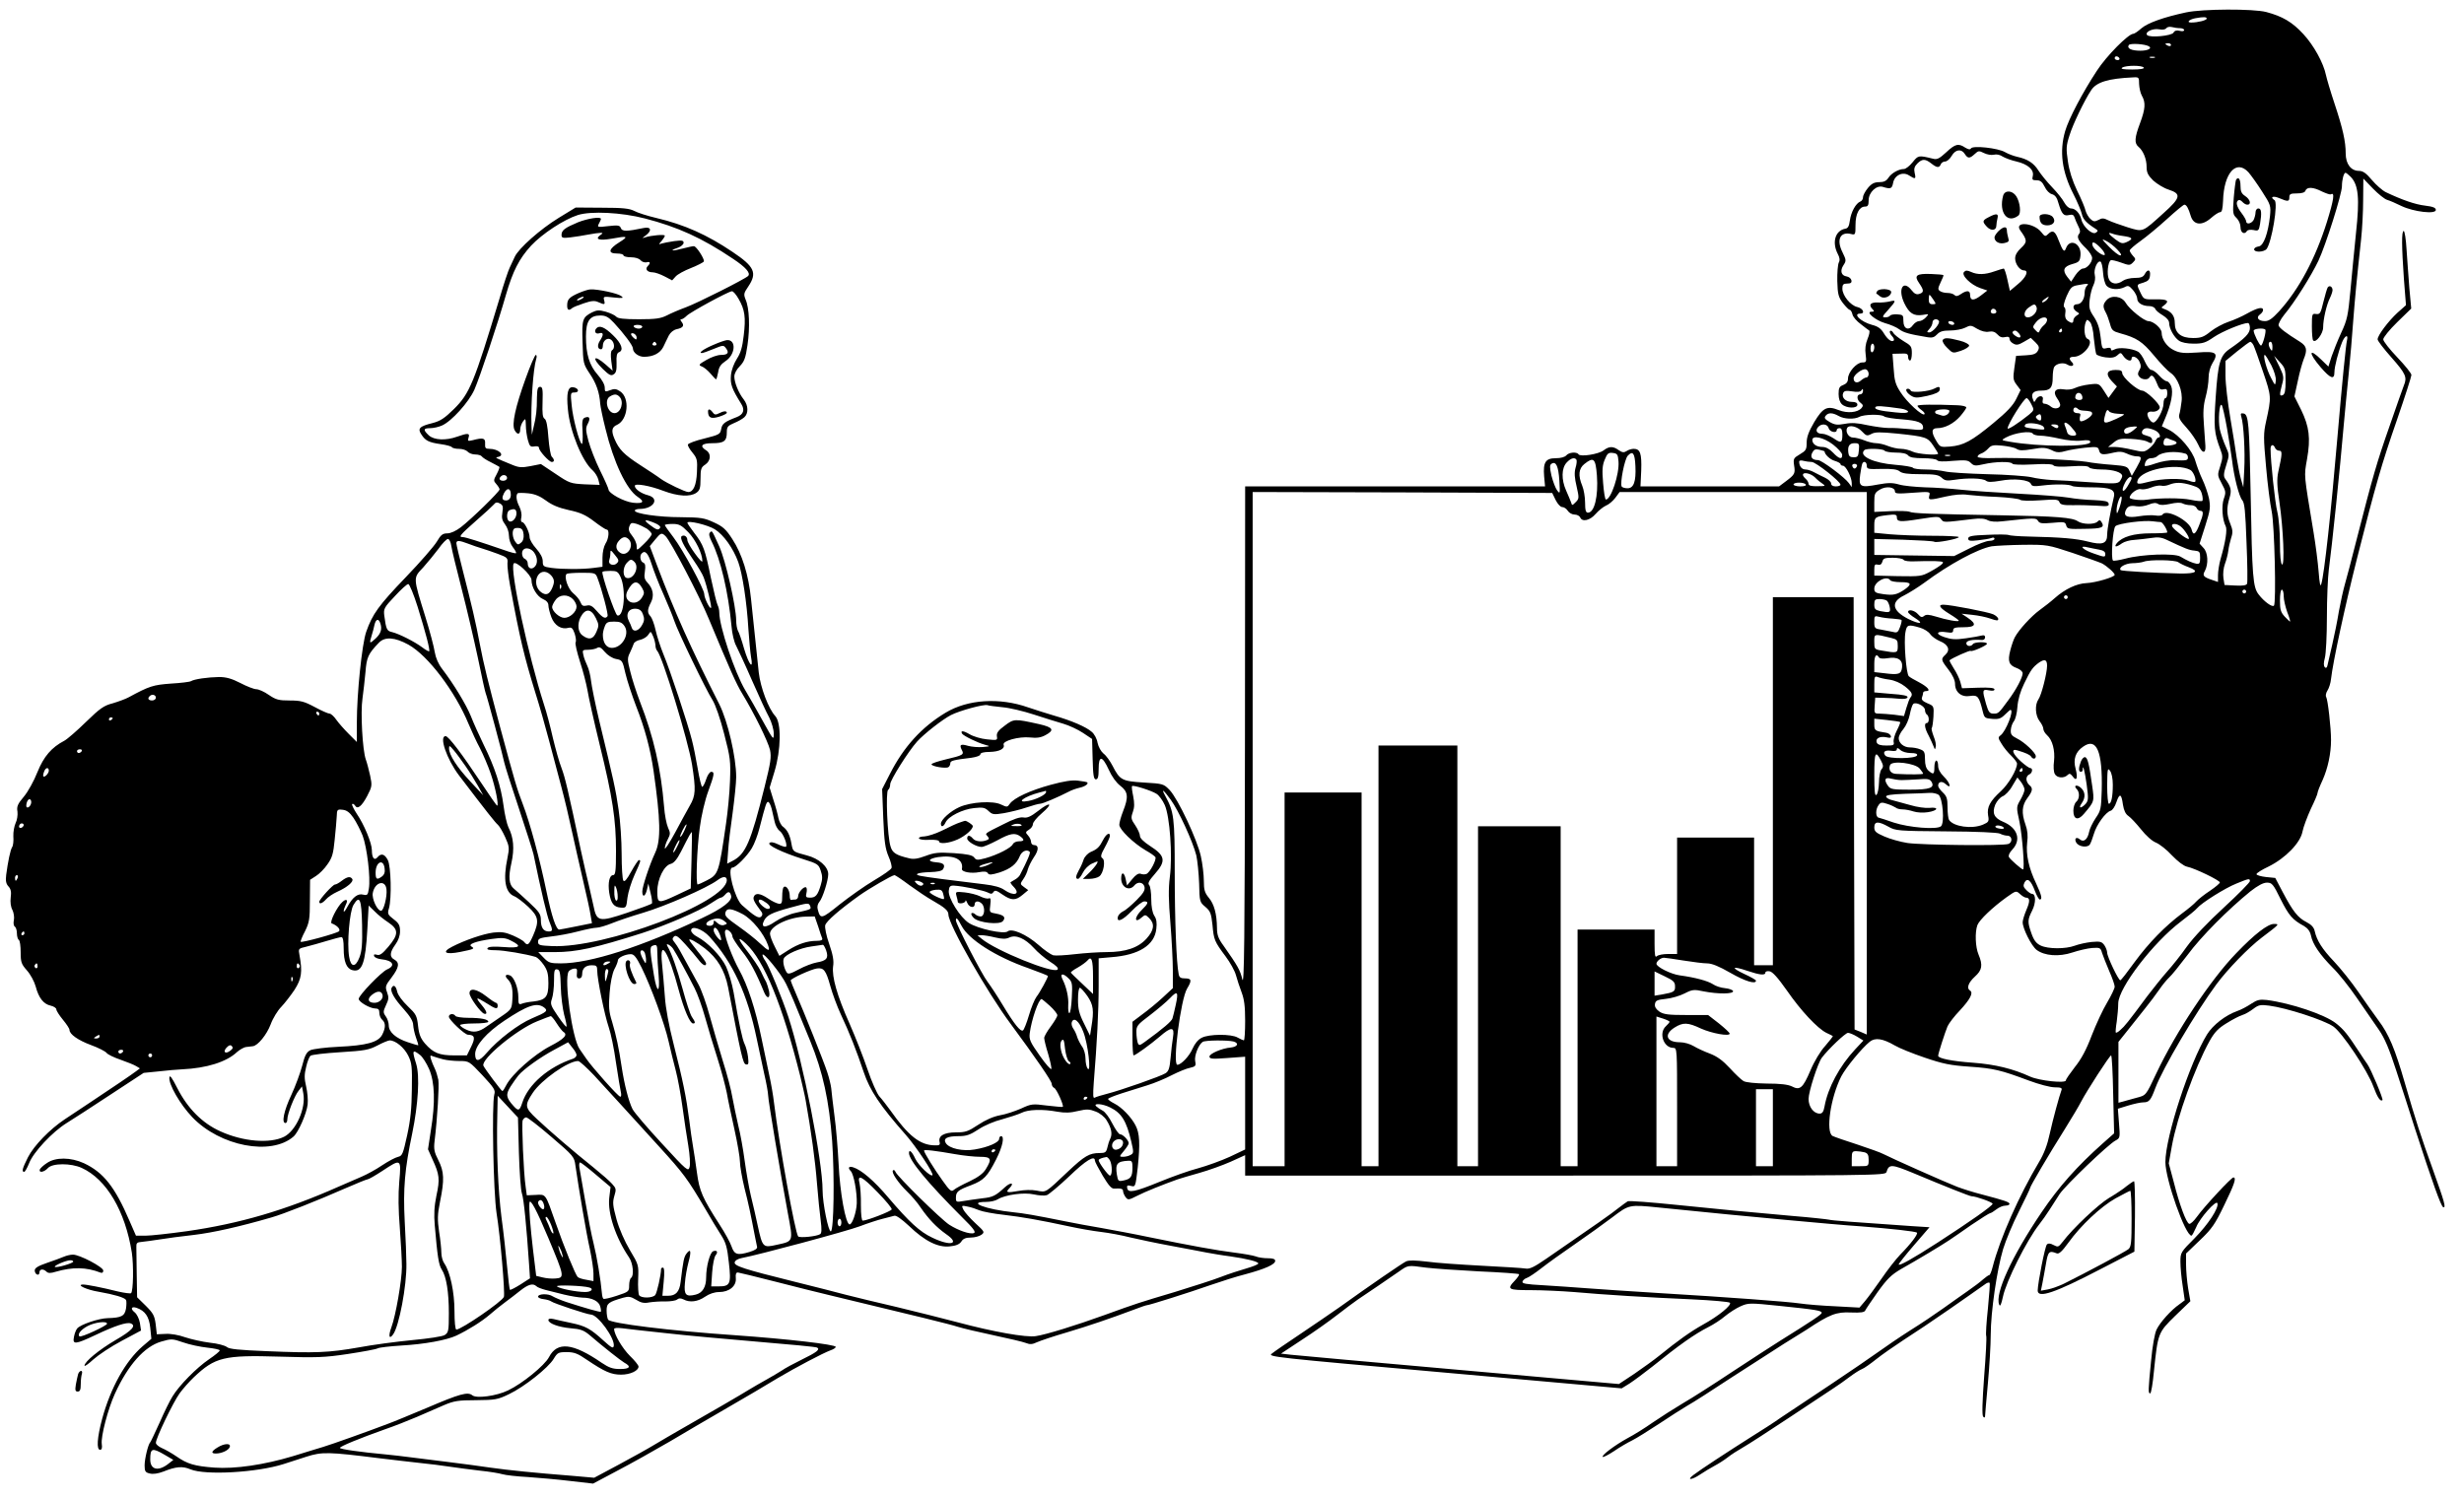 <svg xmlns="http://www.w3.org/2000/svg" version="1.0" width="1749.333" height="1064" viewBox="0 0 1312 798"><path d="M1164 6.6c-12.1 2.6-20.4 5.6-23.8 8.5-1.8 1.6-3.7 2.9-4.3 2.9-2.6 0-14.3 11.8-19.4 19.7-7.5 11.4-15 25.6-16.9 32.2-3.1 10.8-1.7 21.5 4.4 33.4 2.1 4.1 4.1 8.9 4.5 10.6.6 2.8 2.3 4.7 7.1 7.8 1.6 1 1.7 1.3.4 2.2-1.9 1.3-6.8-3.1-7.7-6.9-.8-3.4-3.2-6-5.5-6-1.1 0-2.6-1.3-3.6-3.1-.9-1.8-3.9-5.5-6.6-8.3-2.7-2.8-5.9-6.8-7.2-8.8-2.5-4-5.8-6.1-11.3-7.3-1.8-.4-4.8-1.5-6.5-2.5-3.8-2.2-17.1-3.6-18.1-2-.5.8-1.4.6-3.1-.4-3.6-2.4-5.3-2-10.1 2.5-3.7 3.4-4.9 4-7.1 3.4-7.7-1.9-7.8-1.8-10.8 1.9-1.6 2-3.7 3.6-4.6 3.6-2.8 0-6.7 2.2-8.3 4.7-1.1 1.7-2.5 2.3-4.9 2.3-2.6 0-4.1.8-6 3.1-1.4 1.7-2.6 3.9-2.6 4.9 0 1-.6 2-1.4 2.3-2.4.9-5 5.6-5.6 10.1-.4 3-1 4.2-2.5 4.4-5.3 1-7.1 7.2-4 13.3 1.1 2 1.3 3.5.6 4.7-.5 1-.9 5.5-.8 9.9.2 7 .6 8.5 3 11.7 1.6 2 3.2 3.6 3.6 3.6.5 0 1.2 1.1 1.5 2.5.3 1.3 2.3 3.6 4.4 5.1 2 1.6 4 3.1 4.5 3.4.4.4 0 2.4-.9 4.5-1.1 2.7-1.4 5.4-1 8.2.5 4 .4 4.3-1.8 4.3-3 0-7.6 5.2-7.6 8.6 0 1.7-.8 2.7-2.5 3.4-2.1.8-2.5 1.6-2.5 4.8 0 2.5.7 4.5 1.8 5.5 2.4 2.2 8.2 2.3 8.2.2 0-1-1-1.5-2.9-1.5-3.3 0-5.6-2.2-4.7-4.6.5-1.3 1.5-1.5 4.8-1 2.9.5 4.4.3 5-.6.6-1 .8-.8.8.4 0 1-.7 1.8-1.5 1.8-2 0-1.9 3 .2 4.5 1.4 1.1 1.5 1.6.5 2.8-2.1 2.4-7.5 2.9-12.1 1.1-6.2-2.5-8.4-1.4-13.1 6.4-2.9 5-4 7.9-4 10.9 0 3.7-.4 4.3-3.6 6.2-3.4 2-3.6 2.4-3.1 5.9.7 4.3.4 4.9-4.4 8.5l-3.6 2.7h-73.8l.4-8.5c.3-9-.5-11.5-4-11.5-1.1 0-2.8.5-3.8 1.2-1.4.9-2.3.8-4.2-.5-3-2.2-5.1-2.1-8 .1-2.7 2.1-12.5 3.6-13.4 2.1-.9-1.4-5.1-1.1-6.5.6-.8.9-2.9 1.5-5.6 1.5-5.4 0-6.8 2.1-6.2 9.6l.5 5.4H663l-.1 133.7c-.1 108.1-.4 132.8-1.4 128.8-1.1-4.8-2.4-7.1-10-17.9-2.8-3.8-3.5-5.8-3.5-9.5-.1-7.5-1.5-12.7-4.4-16.1-2.1-2.6-2.6-4.1-2.6-9 0-3.1-.7-9.1-1.6-13.1-2-9-12.1-30.4-16.6-35.2-3.2-3.3-3.5-3.4-13.7-4-11.7-.7-12.8-1.3-16.7-8.9-1.3-2.5-3.4-5.5-4.8-6.5-1.4-1.2-2.7-3.5-3.2-5.8-.3-2-1.7-4.7-3.1-5.8-2.9-2.6-10.8-6-19.9-8.6-3.8-1.1-10-3.1-13.9-4.4-15.3-5.4-32.2-4.3-44 2.8-12.8 7.7-22.3 18.2-29.6 32.5l-4.2 8.2.6 15.4c.5 12.6 1.1 16.4 2.8 20.4 1.2 2.7 1.9 5.5 1.6 6.2-.2.8-4.4 3.7-9.3 6.6-4.9 2.9-13.1 8.7-18.3 12.8-9.8 7.9-10.3 8-11.7 2.6-.4-1.4 0-2.9.9-4 1.7-1.9 4.7-11.3 4.7-14.7 0-4-5-8.4-11.4-10-7.5-2-7.4-1.9-8.2-6.3-.8-4.6-2.2-7.3-4.5-9-.9-.6-2-2.7-2.4-4.5-.3-1.7-1.5-6.2-2.7-9.8l-2-6.5 2.6-8.6c3.5-11.6 3.7-25.9.4-29.5-3.6-3.9-7.9-15.2-8.8-23.3-1.4-12.9-3-28.1-4.1-39-1.3-12.8-4.7-23.9-10-32-3.3-5.1-4.9-6.6-9.7-8.8-5.2-2.4-6.8-2.7-17.7-2.8-11.9 0-24.5-1.9-24.5-3.5 0-.5 1.2-.9 2.8-.9 7.3-.1 10.6-5.6 4.2-7.3-3.6-.9-7-3.3-7-5 0-1.5 8-.1 15.3 2.7 7.7 2.9 14.2 3.3 17.5 1 1.8-1.3 2.2-2.4 2.2-7.4 0-5.2.3-6.2 2.5-7.6 3-2 3.3-5.9.5-7.6-3.7-2.3-2.4-3.8 3.3-3.8 6.2 0 7.7-1.1 7.7-5.8 0-2.9.5-3.5 3.8-4.9 2-.8 4.5-2.2 5.5-3.1 2.3-2 2.2-6.3-.3-9.5-2.7-3.4-5-9-5-12.2 0-1.6 1.2-3.8 2.9-5.5 2.4-2.5 3.1-4.3 4.1-11.2 1.4-9.4 1-19.8-1-24.3-1.1-2.8-1-3.4 1.4-6.9 4.9-7.3 3.4-10.6-8.4-18.5-13.5-9.1-25.6-14.5-40.4-18-4.7-1.1-10.1-2.8-11.9-3.8-2.6-1.3-6-1.7-17.2-1.7l-14-.1-9 5.5c-9.8 6-21.3 16.2-23.4 20.7-.7 1.5-1.9 4.1-2.7 5.8-.8 1.6-3.2 8.8-5.3 16-13.7 45.4-16 51-24.4 59.3-5 4.9-7.2 6.4-11.5 7.5-6.9 1.7-8 2.9-5.8 6.1 2.1 3.3 4 4.2 10.3 5.1 2.9.4 5.5 1.1 5.9 1.6.3.5 2 .9 3.8.9 1.9 0 3.9.7 4.6 1.5.7.8 2.5 1.5 4.1 1.5 1.5 0 3.1.5 3.4 1 .4.6 2.5 2 4.8 3.1 2.3 1.2 4.4 2.3 4.6 2.5.2.2-.4 1.9-1.4 3.8-1.8 3.3-1.8 3.6-.2 5.4.9 1 1.7 2.3 1.7 2.8 0 1.2-15.1 15.9-20.7 20.2-2.5 1.9-5.3 3.2-7.1 3.2-2.5 0-3.5.8-5.6 4.4-1.5 2.5-8.9 11-16.5 18.9-14.5 15.1-17.8 19.7-21.1 29.1-2.3 6.6-5 33-5 48.3v10.4l-4.3-4.3c-2.4-2.4-5.4-5.8-6.6-7.5-1.2-1.8-2.9-3.3-3.6-3.3-.8 0-4.4-1.6-7.9-3.5-5.6-3-7.5-3.5-13.3-3.5-5.9 0-7.4-.4-11.2-3-2.4-1.7-5.4-3-6.6-3-1.2 0-5.1-1.5-8.5-3.3-4.7-2.4-7.6-3.2-11.4-3.2-6 .1-13.1 1.1-14.9 2.2-.6.4-5.5 1-10.7 1.3-9.5.7-11.4 1.3-22.5 7.3-1.6.9-5.5 2.3-8.5 3.2-4.7 1.2-6.8 2.7-14.2 9.9-4.8 4.7-10 9.2-11.5 10-6.9 3.6-11 8.4-14.4 16.8-1.8 4.6-5 10.4-7.2 13-3.3 3.9-3.9 5.3-3.4 8 .2 1.9-.2 4.5-1 6.1-.7 1.5-1.3 4.7-1.2 7 .2 2.4-.1 5-.6 5.7-1 1.5-2.3 8-3.2 14.8-.4 3.2-.1 4.8 1.2 6.2 1.3 1.4 1.6 3 1.2 5.9-.3 2.4 0 5 .9 6.6.7 1.4 1.1 3.9.8 5.4-.4 1.6-.1 3.2.5 3.5.6.4 1.1 2 1.1 3.6s.5 3.2 1 3.5c.6.3 1 3.3 1 6.6 0 5.3.4 6.3 3.3 9.6 1.9 2.1 4 6 4.7 8.6 1.6 6.1 4.2 9.4 8 10.2 1.7.4 3 1.3 3 2s1.6 3.2 3.5 5.5 3.5 4.7 3.5 5.4c0 2.3 4.5 5.5 11.5 8.1 3.9 1.4 7.5 3.3 8.2 4.1.6.9 4 2.5 7.5 3.7 3.4 1.2 7.2 2.7 8.3 3.4l2 1.2-2 1.5c-2.5 1.9-12.4 8.6-24 16.3-4.9 3.3-11.2 7.4-14 9.3-8 5.3-16.4 14-19.6 20.2-3 6-3.5 7.8-2 7.8.4 0 1.6-2.1 2.6-4.6 2.2-5.8 12.4-16.7 20-21.4 3.1-1.9 13.6-8.7 23.3-15.1l17.7-11.6 8-.8c4.4-.5 10-1 12.5-1.1 13-.6 23.6-3.9 29.2-9.2 1.5-1.3 3.7-2.6 5-2.7 1.3-.1 2.8-.3 3.4-.4 2.7-.3 7.4-6.1 9.5-11.6 1.2-3.3 3.8-7.5 5.7-9.4 1.8-1.9 5-6 7-9 3.8-5.9 4.3-9.6 2.7-18.3-.7-3.7-.7-3.7 3.6-4.7 2.4-.6 7.4-2 11-3.1 3.6-1.1 7.1-2 7.7-2 .8 0 1.2 2 1.2 6 0 7.1 1.5 10.8 4.7 11.6 5.1 1.3 6.9-3.7 7.9-21.8l.7-12.6 3.2 3.1c1.7 1.8 5 4.4 7.3 5.9 5.5 3.7 5.5 6.4 0 12.9-3.2 3.8-4.6 4.8-6.1 4.3-1.4-.4-1.8-.2-1.5.7.3.8 2 1.5 3.9 1.7 6.1.6 7.7 3.4 3 5.4-3.1 1.4-15.1 13.8-15.1 15.7 0 1.6 6 5.1 8.8 5.1 1.7 0 2.2.6 2.2 2.4 0 1.3.7 2.9 1.5 3.6 1.9 1.6 1.9 4.3 0 8-2.1 4-8.3 5.7-23.4 6.4-6.8.3-13.5 1.2-14.8 1.8-2.1 1-3 2.8-4.4 8.3-1 3.8-3.6 10.9-5.8 15.6-3.9 8.3-5.3 14.9-3.1 14.9.6 0 1-.9 1-2 0-2.8 3.8-12.5 6-15.2l1.8-2.3.7 3.7c1.5 7.9-3.9 19.9-10.2 23.1-7.6 3.8-22 2.6-34-2.9-9.6-4.3-17.4-12.2-22.9-23-2.8-5.5-4-7.2-4.2-5.7-.5 3.6 5.7 14.4 12.2 21.2 14.8 15.5 42 20.7 53.9 10.3 2.6-2.3 6.9-12.1 7.5-17 .3-2.4-.1-6.7-.8-9.7-1-4.2-1-6.3 0-10.3.6-2.8 1.7-5.5 2.3-6 .7-.6 7.8-1.4 15.8-1.9 13-.8 15.3-1.2 19.9-3.6 2.8-1.5 5.8-2.7 6.5-2.7 3.1 0 7.7 3.8 9.8 8 2 4 2.2 5.9 2 18-.1 10-.7 16.3-2.5 24.5-2.2 10-2.6 11-4.8 11.5-1.4.3-5.2 2.3-8.5 4.5-3.2 2.2-8.2 4.9-11 6.1-2.7 1.2-8.1 3.5-12 5.2-28.6 12.7-53 19.8-81 23.8-9.3 1.3-19.3 2.4-22.1 2.4h-5l-3.4-7.8c-7.8-18.2-13.9-25.9-24.3-30.8-7-3.2-15.1-3.3-19.7-.1-1.9 1.2-3.5 2.8-3.8 3.4-.6 2 2.3 1.5 4.3-.7 2.4-2.7 12.3-2.7 18-.1 13.2 6 23.2 23 26.7 45.1 1 6.8.8 20.4-.4 21.6-.4.3-3.5-.1-7-.9-8.8-2.2-16.6-3.7-18.6-3.7-3.9.1 2.1 2.9 8.6 3.9 7.9 1.4 13.5 3 14.3 4.3.3.5.3 2.5 0 4.6-.7 4-2.4 4.9-9.8 5.1-4.7.1-14.5 3.4-16.2 5.5-.6.7-1.4 2.7-1.7 4.4-.9 4.3.6 4.2 11.4-.9 10.3-4.9 16.7-7 18.8-6.2 3.1 1.2.7 3.8-8.1 8.9-8.7 5.1-16.5 11.5-16.5 13.6 0 .6 2.1-.9 4.7-3.3 2.7-2.4 9.4-6.9 15.1-9.9l10.3-5.5-.6-4c-.4-2.3-1.6-4.7-2.8-5.7-2.4-1.9-1.8-3.3 1-2.4 4.6 1.6 6.7 4.7 7.3 10.6l.6 5.9-4.7 4c-9.1 7.9-17 22.1-21.5 38.6-2.7 10.1-3.1 16.5-1.1 16.5.9 0 1.2-1 .9-3-.6-4 3.3-18.8 7-26.9 7-15.3 15.7-25.1 24.6-27.7 5.5-1.6 5.9-1.6 11.7.4 3.4 1.2 9.1 2.4 12.8 2.8 3.7.4 6.7 1 6.7 1.5s-2.6 2.6-5.7 4.7c-6.6 4.5-15.8 13.8-19.4 19.7-1.4 2.2-4.5 8.5-6.9 14-2.5 5.5-4.7 10.2-5 10.5-1.1 1-3 8.8-3 12.3 0 3.1.4 3.8 2.7 4.3 1.7.5 4.4.1 7.3-1 6.7-2.7 10.2-3 14.4-1.2 7.9 3.3 35.5 1.7 49.6-2.8 2.5-.8 7.9-2.6 12.1-3.9 8.4-2.7 11.8-2.6 38.9.8 6.9.8 16.6 2 21.5 2.5 5 .5 12.2 1.4 16 2 3.9.6 11.1 1.5 16 2.1 5 .5 10.4 1.4 12 1.9 1.7.5 7.7 1.2 13.5 1.5 5.8.4 16 1.3 22.6 2.1l12.2 1.4 12.8-6.8c7.1-3.7 19.8-10.8 28.2-15.7 8.4-5 21.2-12.5 28.5-16.7 16.7-9.7 18.4-10.7 28.7-16.9 9.8-5.8 24.2-13.4 28.3-14.9 1.5-.5 2.7-1.3 2.7-1.8 0-1.3-26.5-4.3-53.5-6.2-35-2.4-66.4-6.3-67.7-8.3-.4-.6-.8-2.8-.8-4.8 0-3.9.9-4.6 8.9-6.9 2.8-.8 4-.6 6.8 1.1 2.6 1.6 4.2 2 7.1 1.4 2-.3 5.9-.6 8.6-.5 2.6 0 5.4-.4 6.1-1 1-.8 1.9-.8 3.4-.1 3.3 1.8 7.6 1.3 11.5-1.4 2.3-1.6 5.1-2.5 7.5-2.5 5.4 0 9.3-3.2 8.9-7.4-.2-2.2.1-3.1 1.2-3 .8.1 9.8 2.3 20 4.9 10.2 2.6 22.8 5.8 28 7 46.7 11.2 65.1 15.7 69 17 2.5.8 11 2.8 19 4.5 8 1.7 15.7 3.5 17.2 4.1 2.2.9 3.5.8 6-.4 1.8-.8 8.9-3.2 15.8-5.2 12-3.6 22.6-7.2 35.7-12.1 3.4-1.3 6.5-2.4 7-2.4 1.2 0 22.4-6.7 33.8-10.7 5.5-1.9 13.9-4.6 18.7-5.8 10.4-2.8 15.8-5.2 15.8-7.1 0-1-1.2-1.4-3.9-1.4-2.2 0-5.1-.4-6.5-1-1.4-.5-6.5-1.4-11.3-2-9.6-1.2-22.8-3.6-45.3-8.2-8-1.7-19.4-3.8-25.5-4.9-6-1-14.6-2.6-19-3.5-16.9-3.4-22.2-4.3-28-4.9-14.6-1.5-25-5.5-14.4-5.5 2.2 0 5-.6 6.2-1.4 3.9-2.4 13.9-3.8 19.2-2.6 2.6.6 5.7.8 6.9.4 1.1-.4 6.5-4.9 11.9-10 8.8-8.5 13.7-11.5 13.7-8.4 0 .6 1.9 4.2 4.2 8.1 3.2 5.3 4.7 7 6.2 6.8 3.6-.2 4.6.1 4.6 1.4 0 .7.6 2.1 1.3 3.1 1.3 1.7 1.6 1.7 6.3-.7 4.3-2.2 13.8-6 21.4-8.7 1.4-.5 6.6-2 11.5-3.4 5-1.4 12.5-4.1 16.8-6l7.7-3.5V626h170.4c166.9 0 170.5 0 171.1-1.9 1.3-4.3 2.7-4.2 14.1.5 16.7 7 30.2 12.4 31.2 12.4 2.3 0 11.2 3.2 11.2 4 0 1.1-12.3 9.7-29.3 20.7-13.3 8.6-20.7 12.7-20.7 11.6 0-.4 3.7-5.1 8.2-10.3l8.2-9.5-9.5-.6c-32-2.2-42.6-3-43.9-3.4-.8-.2-9.6-1.2-19.5-2-26.7-2.4-34.5-3.1-61.8-5.9-13.7-1.4-25.4-2.3-26-1.9-.7.4-3 2.1-5.2 3.8-3.6 2.9-10.7 7.9-38.2 26.8-6.4 4.4-8.8 5.6-11 5.2-1.5-.3-12-.9-23.3-1.5s-24.5-1.5-29.3-2.2c-6-.7-9.5-.8-11-.1-2.1 1-19.3 12.8-35.6 24.5-4.1 2.9-13.4 9.2-20.5 14-7.2 4.8-14.2 9.6-15.4 10.6-2.3 1.7.4 2 92 10.1l94.3 8.4 4.2-2.6c2.3-1.5 7.7-5.5 12-8.9 14.4-11.6 22.6-17.4 29.9-21.1 2.8-1.4 6.8-4 9-5.9 2.2-1.8 5.9-4.2 8.2-5.2 4.1-1.8 4.7-1.9 20.9-.2 19.4 2 22.3 2.5 22.3 3.7 0 .8-4.7 4-22.2 14.9-4 2.5-15.4 9.9-25.3 16.4-9.9 6.6-21.8 14.2-26.5 16.9-4.7 2.8-11.9 7.4-16 10.2-4.1 2.9-10.2 6.7-13.5 8.4-6.7 3.7-13.9 9.1-13.1 9.9.3.3 3-1.1 5.9-3 2.9-2 7.3-4.6 9.8-5.8 2.4-1.2 8.9-5.3 14.4-8.9 5.5-3.7 12.3-8 15-9.6 2.8-1.5 13.3-8.3 23.5-15 10.2-6.6 22.8-14.7 28-18 5.2-3.2 10.6-6.6 11.9-7.4 12.3-8.2 15.9-9.6 23.7-9.2 5.3.2 7.2-.1 7.6-1.1.3-.7 3.3-5.1 6.6-9.8 5.1-7.1 7.3-9.2 12.4-12.2 8.7-4.9 21.7-12.7 25.4-15.2 1.7-1.1 7.2-4.9 12.2-8.4 5-3.4 9.5-6.2 9.9-6.2.4 0 1.9-.9 3.3-2s3.5-2 4.8-2c1.2 0 2.2-.4 2.2-.9 0-1-2.4-1.8-14.5-5-4.4-1.1-10.4-3-13.3-4.1-6-2.3-35.4-15.4-39.2-17.4-1.4-.8-7.6-3-13.9-5.1-6.3-2-12.3-4.1-13.3-4.6-3.8-2.1-1.1-20.4 4.6-31.7 2.5-4.8 11-15.1 15.2-18.5 2.9-2.3 6.9-1.7 13.3 2 2.3 1.4 9.5 4.3 16 6.5 9.7 3.3 13.6 4.1 23.8 4.8 13 .9 16.6 1.8 31.6 7.4 5.4 2 11.4 3.6 13.8 3.6 3.1 0 4 .3 3.6 1.4-1.2 3.2-4.6 15.7-6.3 23.4-1.2 5.7-3 10.5-5.7 15-10.6 17.8-20.8 40.7-24.7 55.9-.6 2.4-1.4 4.3-1.8 4.3-.4 0-1.8 1-3.2 2.2-1.4 1.3-5.1 4.1-8.3 6.3-3.1 2.2-9 6.3-13 9.2-3.9 2.8-11.9 8.2-17.7 11.8-5.8 3.7-13.4 8.9-17 11.5-3.6 2.6-15 10.4-25.5 17.4-10.4 6.9-22.1 14.7-26 17.3-3.8 2.7-10.8 7.2-15.5 10.1-13.4 8.5-27.5 17.7-31.4 20.7-3.8 2.9-.7 2.6 3.6-.3 2.4-1.6 5.9-3.7 7.8-4.7 1.9-1 5.1-3 7-4.5 1.9-1.5 5.5-3.8 8-5.2 2.5-1.4 13.5-8.5 24.5-15.8 11-7.3 21.8-14.4 24-15.9 2.2-1.4 6-4.1 8.5-6 2.4-1.8 5.4-3.7 6.5-4.1 1.1-.4 4.5-2.8 7.5-5.2 3-2.4 9.6-7 14.5-10.2 9.1-5.9 13.1-8.6 24-16.1 5.4-3.8 16.6-11.5 20-14 .8-.5 1.6-.7 1.9-.4.3.2-.2 6.4-.9 13.7-.8 7.3-1.2 13.9-.9 14.6.3.7-.2 10.4-1.1 21.6-1 13.5-1.2 20.7-.5 21.4.7.7 1 .5 1-.5 0-.7.7-8.6 1.5-17.4.8-8.8 1.5-20.4 1.5-25.7 0-12.2 3.3-34.7 6.6-45.7 1.4-4.6 5.2-13.7 8.5-20.2 3.2-6.4 5.9-12 5.9-12.4 0-.8 9.9-17.7 18.3-31 3.8-6.1 7.8-12.8 8.9-15 2.8-5.4 15.1-24.5 15.9-24.5.4 0 .9 9.3 1.1 20.7l.5 20.8-6.1 5.4c-13.6 12.1-23.3 23-32.5 36.6-15.9 23.5-25 43.4-22.6 49.2.5 1.3 1.1 0 2-4.2 1.7-8.2 12.6-29.9 19.3-38.5 1.5-1.9 4-5.4 5.5-7.8 1.5-2.3 3.9-6.1 5.4-8.4 3.1-4.6 25.9-26.5 29.8-28.5 2.4-1.3 2.4-1.6 1.8-9.1l-.6-7.8 5.5-1.7c3-.9 6.6-1.7 8-1.7 3.1 0 4-1 6.4-7.5 4-10.7 21.6-40.5 32.6-55.4 6.1-8.2 17.1-19.5 24.2-24.9 9.4-7.1 9.5-7.2 6.4-7.2-3.3 0-10.3 5.4-20 15.5-13.7 14.1-32.2 42-42.6 64-5.7 12.1-5.4 11.7-10.7 13.1-2.7.8-6 1.6-7.2 2l-2.3.6v-32.4l4.8-6c2.6-3.3 6.8-8.5 9.3-11.7 2.5-3.1 5.9-7.6 7.6-10.1 1.7-2.5 4.1-5.4 5.3-6.5 1.3-1.1 5.6-6.5 9.8-12 7.2-9.8 21.6-24.2 33.4-33.8 4.1-3.2 6.9-4.7 8.9-4.7 2.6 0 3.3.7 7.3 8.9 4.4 8.7 6.3 10.9 12.4 14.2 2 1.2 3.2 2.8 3.7 5 .9 4.7 4.8 10.3 11.5 17.1 3.2 3.1 9.1 10.5 13.1 16.4 4.1 5.9 9.3 13.5 11.6 16.8 3.1 4.5 5.5 10.2 9.2 21.6 2.8 8.5 7.3 22.5 10 31 9.4 29 13.9 41.4 15 41.8 1.7.6.7-2.8-5.4-19.8-6.5-18-9.2-26.3-15-46.3-5.2-18.1-8.5-26-14.1-33.4-2.1-2.9-6.9-9.6-10.6-15-3.7-5.4-9.6-12.7-13-16.3-6.3-6.6-9.2-11.2-10.3-16.2-.4-1.9-1.7-3.4-4.4-4.8-4.5-2.3-7.1-5.5-12.6-15.9l-4-7.6-5-.5c-2.7-.3-5-1-5-1.5 0-.6 2.9-2.4 6.5-4.1 8.9-4.4 16.9-12.6 18-18.6.5-2.5 2.5-7.8 4.4-12 2-4.1 3.6-7.9 3.6-8.5 0-.6 1.2-3.7 2.7-6.9 2.8-6.3 4.5-14.1 4.5-21.4 0-6.4-1.7-21.4-2.6-22.9-.4-.6-.1-2.2.7-3.4.8-1.2 1.7-4 1.9-6.2 1-9 7.4-38.6 13.8-64 10.1-39.8 12.9-49.7 21.4-74.2 4.2-12.2 7.6-22.8 7.6-23.6 0-.9-3.4-5.1-7.5-9.4-4.1-4.3-7.5-8.6-7.5-9.6s3.3-5.1 7.4-9.1l7.5-7.3-1-10.9c-.5-6-1.1-15.3-1.5-20.7-.3-5.3-1-9.7-1.5-9.7-1.2 0-1.1 8.2.1 25.5l1.1 14-4.5 4c-4.9 4.5-10.6 12.1-10.6 14.2 0 .8 3.4 5.2 7.5 9.8 7.5 8.5 8.3 10.4 6.5 14.7-.5 1.3-3.9 10.8-7.5 21.3-6.9 19.6-9.1 27.3-17.6 60.5-2.7 10.7-5.6 21.7-6.4 24.4-.8 2.8-2.2 9.1-3.1 14-.8 5-2.4 12.9-3.5 17.6-1.1 4.7-2.2 9.6-2.5 10.9-.3 1.6-.8 2.1-1.5 1.4-.7-.7-.7-2.3 0-4.9.6-2.2 1.1-12 1.1-21.9 0-9.9.5-21.2 1-25 1.7-12.6 6-54.1 8-77.5.6-6.9 1.8-19 2.6-27s1.9-20.6 2.4-28c1-12.9 1.8-21.5 4.2-43.5.6-5.5 1.1-15 1.1-21.2l.1-11.2 5.1 5.3c2.8 2.9 6.2 5.6 7.5 6 1.4.4 4.9 1.9 7.7 3.3 6.5 3.1 18.3 4.5 18.3 2.1 0-1.2-1.6-1.8-5.7-2.3-5.3-.6-12.4-3.1-21-7.2-1.8-.9-5.1-3.8-7.3-6.4-3.1-3.7-4.8-4.9-6.9-4.9-4.3 0-7.1-3.7-7.1-9.3 0-6.3-1.5-13.2-6-26.7-2.1-6.3-4.1-13.1-4.5-15-1.3-6.4-6.5-15.9-12.1-21.9-5.8-6.3-11-9.4-19.7-11.7-6.9-1.8-33.9-1.7-42.7.2zm11 3.3c0 .9-4.7 2.1-8.3 2.1-2.7 0-1-1.7 2.3-2.3 4.4-.8 6-.7 6 .2zm-14.2 5.1c1.2 0 2.2.5 2.2 1 0 .6-1 .8-2.4.4-1.6-.4-2.7-.1-3.3 1-1 1.7-12.5 2.8-14 1.3-1.5-1.6 2.9-3.7 6.3-3.1 2 .4 3.4.1 3.9-.6.4-.6 1.7-.9 2.9-.6 1.1.3 3.1.6 4.4.6zm-16.5 9.7c1.7 1.1-.7 2.3-4.6 2.3-4.8 0-7.3-1.2-6.2-3 .7-1.1 8.7-.6 10.8.7zm11.7-.7c0 .5-.7.7-1.5.4-.8-.4-1.5-.8-1.5-1 0-.2.7-.4 1.5-.4s1.5.4 1.5 1zm-27.5 7c.3.5-.1 1-.9 1-.9 0-1.6-.5-1.6-1 0-.6.4-1 .9-1 .6 0 1.3.4 1.6 1zm18.8-.3c-.7.2-1.9.2-2.5 0-.7-.3-.2-.5 1.2-.5s1.9.2 1.3.5zm-5.8 5.3c.4.6-1.9 1-6.2 1-4.8 0-6.3-.3-5.3-1 2-1.3 10.7-1.3 11.5 0zm-2.5 8.7c.1 2.1.7 4.9 1.5 6.3 2.1 3.6 1.8 7.1-1 14.6-2.9 7.7-3.1 10.6-.9 12.5 2.6 2.1 4.4 6.6 4.4 10.7 0 3.1.7 4.5 3.5 7.3 2 1.8 5.7 4.1 8.3 4.9 6.8 2.2 6.4 4.3-2.8 12.5-11.5 10.4-10.7 10.1-19.2 7.5-4-1.3-8.6-2.9-10.2-3.7-2.4-1.2-3.3-1.3-5.2-.2-2 1-2.7 1-4.3-.5-1.1-1-2.2-3-2.6-4.4-.3-1.5-2.3-6.3-4.5-10.7-2.5-5.2-4.2-10.6-4.9-15.5-1-6.8-1-8.3.9-14.1 1.7-5.6 7.9-18.5 11.5-23.9 2.8-4.3 9.1-6.2 22.3-6.8 3.1-.2 3.2 0 3.2 3.5zM1046.2 82c1.6 2.5 2.6 2.5 5.3 0 1.9-1.8 2.3-1.8 4.9-.5 1.6.8 3.9 1.2 5.2.9 1.5-.4 3.4 0 4.8 1 1.4.8 4.6 2 7.3 2.6 6 1.4 9.5 4.4 8.7 7.7-.5 2-.2 2.3 2 2.3 2 0 3 .8 4.3 3.4.9 2 2.6 3.7 3.9 4 1.7.5 2.7 1.8 3.5 4.9 1.7 5.7 2.8 6.9 5.6 6.2 1.7-.4 2.5-.1 2.9 1.2.3 1 1.2 3.1 2 4.7 1.1 2.1 1.2 3.2.4 4.2-1.4 1.6-.3 3.8 3.9 7.8 1.7 1.7 3.1 3.9 3.1 5 0 2.4-2.8 5.6-4.9 5.6-.9 0-2.7 1.6-4 3.5l-2.3 3.5-2-2.5c-2.8-3.6-2-5.6 2.7-6.9 3.6-1 4-1.5 4.3-4.7.5-6.2-5.6-9.2-7.7-3.8-.9 2.6-1.7 1.7-4.1-4.5-1.7-4.6-3.1-5.3-5.4-3-1.5 1.5-1.8 1.4-3.7-1-4-5.1-14.8-5.9-11.1-.8 3.7 5.1 3.7 6.1.4 9.2-2.1 1.9-3.2 3.8-3.2 5.6 0 3 2.5 6.4 4.7 6.4 2.7 0 1.2 3.7-3.1 7.2l-4.4 3.7-1.3-5.9c-.7-3.3-1.6-6-2-6-.3 0-2.6.7-4.9 1.5-5.1 1.8-9 1.9-12.5.3-2-.9-2.8-.9-3.7 0-1.7 1.7 3.6 6.9 8.6 8.6l3.8 1.3-3.5 2.7c-3.8 2.9-5.7 2.8-5.7-.5 0-2.3-1.8-2.4-4.9-.3-1.7 1.2-2.6 1.3-3.4.5-.6-.6-2.2-1.1-3.7-1.1-1.4 0-3.2-.4-4-1-1.2-.8-1.2-1.4.3-4.6 1-2 1.7-3.8 1.5-3.9-.2-.2-3.1-.5-6.6-.6-7.8-.3-9.2.8-6.3 4.9 2.6 3.8 2.6 4.9.1 5.7-1.5.5-2.6 0-4.1-1.9-4.6-5.9-7.5-.6-3.9 6.9 2.6 5.4 5 6.9 9.8 6.2 3.4-.6 3.4-.6 1.7 1.3-1 1.1-2.6 2-3.6 2s-2.4.9-3.3 2.1c-2.2 3.2-5.1 2.1-5.1-2.1 0-3.2-.2-3.4-3.3-3.6-1.8-.1-3.5.2-3.8.7-.3.5-1.4.9-2.6.9-1.8 0-1.6-.5 1.6-4 4.3-4.8 4.4-5.4.9-4.5-1.6.4-4.5.7-6.5.6-4-.2-5 1.3-2.6 3.7.9.9.8 1.2-.7 1.2-3.4 0 2.1 4.6 7.3 6.1 2.6.7 5.9 2.1 7.4 3.2 2.4 1.8 5.1 2.6 15.3 4.3 2.3.4 3.5 0 4.9-1.5 1.5-1.6 3.1-2.1 7-2.1 2.8 0 6.4-.7 8-1.5 2.7-1.4 3.2-1.4 6.4.6 2.3 1.3 4.6 1.9 6.3 1.5 1.9-.3 3.2.1 4.5 1.5 1.2 1.4 2.5 1.8 4.1 1.4 1.6-.4 2.3-.1 2.3.9 0 .9.9 2 2.1 2.6 1.6.9 2.7.7 5.6-1l3.6-2.1 2.5 2.4c2 2 2.2 2.8 1.3 4.5-.9 1.6-2.3 2.2-6.4 2.4l-5.2.3-.9 6.3c-.8 5.6-.7 6.6 1.2 9.1l2.1 2.8-2.3 4.7c-1.7 3.5-4.9 6.9-12.3 13-11.5 9.5-15.8 11.8-23 12.4-5 .4-5.3.3-7.2-2.9-2.9-4.7-2.7-6.9.4-6.9 4.1 0 8.8-2.4 12.3-6.4 1.7-2 3.2-4.1 3.2-4.6 0-.6-2.1-1.1-4.7-1.2-12.4-.5-21.3-.4-21.3.3 0 .4 1 1.5 2.2 2.3 1.2.9 1.9 1.8 1.5 2.2-1.1 1.1-9.5-6.6-12.7-11.7-2.7-4.1-3.3-6.2-3.7-12.7l-.6-7.8 4.2-.1c3.5-.2 4.1.1 4.1 1.8 0 1 .5 1.9 1 1.9.6 0 1-1.8 1-3.9 0-3.6-.4-4.1-4.5-6.5-2.4-1.5-4.9-3.4-5.4-4.4-.5-.9-1.3-1.4-1.7-.9-.4.4 0 1.5.9 2.5 1 1 1.4 2.1 1.1 2.5-1.1 1.1-3.3-.5-5.3-3.8-1.5-2.5-3.1-3.7-6.3-4.5-5.9-1.6-10.5-6-6.3-6 2.8 0 1.5-2.8-1.5-3.5-3.7-.8-8-6.2-8-9.8 0-2.2.5-2.7 2.6-2.7 1.9 0 2.5-.5 2.2-1.8-.2-.9-1.3-1.8-2.5-2-2.9-.4-3.7-3-1.7-6 1.5-2.3 1.5-2.7-.5-6.8-3.4-6.7-1.3-11.2 4.5-9.8 2.3.6 2.4.4 2.4-4.8 0-6 2-9.8 5.1-9.8 1.5 0 1.9-.7 1.9-3.4 0-4.2 4.2-8.1 7.5-7.1 4.2 1.3 4.9 1 5.5-2 .7-4.2 5.1-6.3 8.5-4.1 3.4 2.2 3.8 2 3-1.3-.5-2.2-.1-3.5 1.4-5 2.6-2.6 4.2-2.6 7.4-.1 3 2.4 4.3 2.5 5.1.5.3-.8 1.3-1.5 2.3-1.5 1 0 2.6-1.4 3.5-3 2-3.5 5.2-3.9 7-1zm151 9.7c1.4 1.6 4.7 6.2 7.3 10.3 4.6 7.1 4.7 7.6 4.2 13-1 9.2-3.4 15.8-5.9 16.2-3.4.5-3.4 2.8 0 2.8 1.6 0 3.4-.6 4-1.3 2.8-3.4 6.4-24.9 4.3-26.1-2.6-1.7-.8-2.5 2.5-1.1 4.7 2 5.4 1.9 5.4-.5 0-1.7.7-2 4-2 2.7 0 4.3-.5 4.6-1.5.8-2.1 4.2-1.9 8.8.5 2.2 1 4.2 1.7 4.7 1.5 2.2-1.4 1.6 2.8-2.1 14.7-6.2 19.7-14.9 35.9-25.4 47.5-3.7 4-5.5 5.3-7.6 5.3-3.5 0-4.9-1.9-2.7-3.5 1-.7 1.7-1.7 1.7-2.4 0-1.9-3-1.2-8.4 1.8-2.8 1.6-7.3 3.6-10.1 4.5-2.7.9-7 3.2-9.4 5.1-3.7 3-5.2 3.5-9.4 3.5-6.5 0-9.7-2.7-9.7-8 0-3.8-1.7-6-5.5-7.4-1.9-.7-1.9-.8-.2-2 3.1-2.4 1.8-3.3-4.5-3.2-6.2.1-6.3.1-8-3.4-2.2-4.6-2.3-4.4 1.5-5.5 2.5-.8 3.3-1.6 3.5-3.8.4-3.2-1.3-3.6-2.8-.7-.8 1.5-2.1 2-5.3 2-2.4 0-5.2.7-6.3 1.5-3 2.2-6.3 1.9-7.5-.9-1.2-2.5-.5-9.1 1-10 .4-.3 2.8.3 5.4 1.2 4.4 1.6 4.8 1.6 6.4 0 1.6-1.6 1.6-1.9 0-3.6-.9-1-1.7-2.3-1.7-2.8 0-.6 2.6-2.8 5.8-5.1 3.1-2.2 9.5-7.5 14.1-11.7 4.6-4.2 8.7-7.6 9.2-7.6 1.1 0 2.2 1.9 3.4 6 1.5 4.9 5.9 5.4 10.8 1.1 1.9-1.7 4.1-3.1 4.8-3.1 1 0 1.4-1.7 1.6-6 .4-14.9 7-22.3 13.5-15.3zm54.6 2.6c4 4.3 4.7 11.3 2.7 29.7-.9 9.1-2.3 23-3 31-1.2 12.8-1.7 15.4-4.8 22-1.9 4.1-4.2 9.9-5.2 12.8l-1.7 5.4-3.7-3.6c-6.8-6.7-7.1-3.8-.4 4 5.2 6 7.3 6.8 7.3 2.6 0-2.9 2-10.7 4.1-16 1.5-3.6 3.4-4.4 2.6-1-.6 2.4-2.6 22.5-5.2 52.8-3.3 38.8-6.9 71.8-8.5 77-.5 1.8-.9-.1-1.4-6.5-.4-5-1.6-14.4-2.7-21-5.3-32-5.1-29.6-3.5-38.9 2-11.3 1.2-17.4-3.1-26.3l-3.6-7.2 1.8-8.2c.9-4.5 2.4-9.7 3.1-11.5 2.1-5.1 1.7-7-1.8-9.3-8-5-10.9-7.3-11.5-8.7-.3-.8 1-3.3 2.9-5.7 5.6-6.7 14.5-20.9 18.3-28.9 3.9-8.3 12.5-35.5 12.5-39.6 0-3.5 1-7.2 1.9-7.2.4 0 1.7 1.1 2.9 2.3zm-908.5 22c17.7 4.6 30.5 10.4 47 21.5 6.8 4.5 9.6 7.7 8 9.2-1.8 1.7-26.8 14.3-33 16.6-3.6 1.3-8.2 3.3-10.3 4.4-3.2 1.6-5.9 2-14.8 2-8.1 0-11.3-.4-12.1-1.4-.6-.7-3.1-1.9-5.5-2.6-3.6-1-4.8-.9-7.3.3-5.2 2.7-5.5 3.7-5.1 16 .3 11.3.4 11.5 3.9 16.8 3.4 5 5.1 9.9 5.5 15.9.1 1.4 1.3 7.4 2.8 13.3 4.3 17.8 11.2 32.4 17.2 36.3 3.9 2.6 2.9 3.7-2.6 3.1-4.9-.6-12.9-5-13-7.1 0-.5-2-5.1-4.5-10.1-2.5-5.1-5.2-12.1-6.2-15.8-1.5-5.7-1.5-6.9-.3-9.1 1.5-2.9.9-4.2-1.6-3.2-1.3.5-1.6 1.8-1.2 7.5.2 3.8 0 6.7-.4 6.5-1.4-.9-4.8-13.7-5.4-20.5-.7-6.7-.6-6.9 1.5-6.9 2.9 0 2.2-2.4-.7-2.8-2.8-.4-3.7 3-2.8 11.9 1 11.4 7.6 27.6 13.2 32.4 1.2 1.1 2.6 3.3 3 4.9l.7 2.8-7.9-.3c-7.6-.4-8.2-.6-15.6-5.6l-7.8-5.2-5.5 1.1c-4.7.9-6.2.8-9.8-.7-9.5-3.9-9.3-3.8-7.4-4.2 3.8-.9.1-4.3-4.7-4.3-2.1 0-2.4-.4-2.3-2.8.2-2.9-1-3.3-6.6-1.8-2.6.6-2.8.5-2.2-1.4.8-2.4-.4-2.5-6-.5-6.1 2.2-12.4 1.9-15.2-.7-3.1-2.9-2.9-3.8.7-3.8 1.7 0 4.5-.6 6.3-1.4 5.1-2.2 14.3-12.4 17.3-19.1 2.9-6.6 12.5-35.4 16.8-50.5 3.7-12.7 7-19.2 13.4-26.2 5.9-6.3 17.4-13.9 24.9-16.3 7-2.2 23.2-1.4 35.6 1.8zm787.4 9.4c4.9.7 5.4 1.5 1.7 3.2-2.3 1-3 .8-6-1.4-3.7-2.8-4.4-4.1-1.7-3.1.9.4 3.6 1 6 1.3zm-3.3 7.2c2 2.1 2.5 3.1 1.5 3.1-.8 0-3.5-2.1-5.9-4.6-4.1-4.2-4.2-4.5-1.5-3.1 1.7.8 4.3 2.9 5.9 4.6zm-8.9-.9c1.6 1.6 2.5 3.3 2.2 3.7-1 .9-6.1-3-6.5-5.1-.5-2.4 1.1-1.9 4.3 1.4zm1.3 13.1c.2 3.1 1 6.1 1.9 7.1 1.8 2 6.4 2.3 9.6.7 1.8-1 2.4-.8 4.4 1.5 1.3 1.5 2.3 3.6 2.3 4.6 0 2.3 2.8 4 6.5 4 1.4 0 2.8.7 3.1 1.5.3.8 2.1 2.3 4 3.4 2.1 1.3 3.4 2.8 3.4 4.1 0 2.9 2.6 7.6 5.2 9.4 1.4 1 4.4 1.6 7.9 1.6 4.8 0 6.4-.5 10.7-3.5 4.4-3 15.3-7.5 18.2-7.5.5 0 1 1.2 1 2.7 0 2.8-2.6 5.5-10.9 11.2-5 3.5-6.1 7.5-7.3 25.3-1.1 16.3-.9 19.2 2.5 28.2 1.3 3.4 1.3 4.4-.1 8.8-1.6 4.8-1.5 5 .8 9.3 2.2 4.1 2.3 4.7 1.1 8.1-1.3 3.7-.8 11.2 1 14.6.9 1.7 0 8.1-2.7 17.4-.8 2.8-1.4 6.7-1.4 8.7v3.6l-3.2-1.1c-4.5-1.5-5.2-2.3-3.8-4.7 2-3.8 1.7-9.8-.7-12.3l-2.1-2.3 3-9.4c2.7-8.5 2.9-10 2-14.7-.6-2.8-2.2-7.4-3.5-10.1-1.3-2.7-2.9-7-3.7-9.7-1.5-5.6-8.5-13.8-14.1-16.7l-3.8-1.9 1.8-4.3c3.2-7.5 4.4-13.9 3.2-17-.6-1.5-1.7-2.7-2.4-2.7-.8 0-2.6-1.4-4-3-1.5-1.7-3.4-3-4.2-3-.8 0-2.3-2-3.4-4.4-1-2.4-2.7-4.9-3.8-5.4-3.2-1.7-10-2.4-12.2-1.2-1.6.8-2.1.8-2.1-.1 0-.7-.9-.9-2.4-.5-2.3.6-2.4.3-3.1-5.9-.5-4.6-1.5-7.6-3.5-10.7-2.5-3.7-2.8-4.9-2.3-9.3.3-2.7 1.2-6.2 2-7.7.8-1.6 1.1-3.9.7-5.4-.7-2.8 1.3-7.7 3-7.1.6.2 1.2 2.8 1.4 5.8zm-8.6 7.1c-.7.7-1.2 2.3-1.2 3.6 0 3.4-1.8 6.2-4 6.2-2.5 0-2.6 2.5-.2 4 1.6 1 1.6 1 0 2-1 .6-1.8 1.8-1.8 2.5 0 1.8-1 1.8-3.2.2-1-.8-1.4-2.2-1.1-3.9.3-1.4 0-2.9-.5-3.2-.7-.4-.2-2.5 1.2-5.9 2-4.5 2.8-5.3 5.7-5.8 5.8-1.1 6.4-1 5.1.3zm-717.9 7c3.3 5.7 3.9 9.8 2.7 19.5-.7 6.2-1.6 9.2-3.6 12.3-1.6 2.5-2.9 5.9-3.2 8.8-.4 4.8.4 7.1 5.5 15.3 2 3.2 1.2 5.6-2.4 7-6.5 2.5-7.8 3.5-8.3 6.4-.5 2.7-1 3-8.9 5-4.7 1.1-8.6 2.6-8.8 3.2-.2.6.9 2.5 2.4 4.3 2.5 3.1 2.7 3.9 2.4 10.4-.3 7-1.9 10.6-4.6 10.6-1.7 0-11.4-4.7-14.5-6.9-1.4-1.1-6.4-4.4-11.2-7.5-8.5-5.5-11.2-8.2-13.6-13.9-1.8-4.2-1.5-6.3 1.4-7.5 5.8-2.7 6.9-14.3 1.6-17.8-2.1-1.4-3.1-1.5-5.4-.6-2.6 1-2.8.9-2.8-1.5 0-1.5-1.5-4.2-3.8-6.8-4.4-5-6.2-10.9-6.2-20.3 0-8.3 2-11.2 7.7-11.2 2.8 0 4.3.8 7.2 3.9 5.3 5.7 10.1 12.1 10.1 13.6 0 2.3 3 4.5 5.9 4.5 4.9 0 8.6-1.9 10.3-5.3.8-1.8 2.2-4.5 2.9-6 .9-1.7 2.5-3 4.2-3.4 3.4-.7 4.2-1.9 2.7-3.8-.8-1-.9-1.5-.2-1.5.6 0 1.8-.8 2.8-1.8 1.8-1.9 22.2-13 24.1-13.1.7-.1 2.3 1.8 3.6 4.1zm636.1.3c1.6 2.4 1.6 2.5-.4 2.5-1.5 0-2-.7-2-2.5 0-1.4.2-2.5.4-2.5s1.1 1.1 2 2.5zm60.6 0c-.7.8-1.8 1.5-2.4 1.5-.6 0-.2-.7.8-1.5 2.5-1.9 3.2-1.9 1.6 0zm-5.6 4.1c.8 2.1-2 5.4-4.6 5.4-2.6 0-2.3-3.4.5-5.3 2.8-2 3.4-2 4.1-.1zm-21.4 2.5c0 .5-.7.9-1.5.9-1.5 0-2-1.2-.9-2.3.8-.8 2.4.1 2.4 1.4zm27 4.3c0 .7-.7 2-1.6 2.7-.9.7-1.9 2-2.3 2.9-.5 1.4-.8 1.4-2.3-.2-1.6-1.6-1.6-1.8.3-4.2 2.2-2.8 5.9-3.5 5.9-1.2zm-57.6.5c.8 1.3-3.3 6.1-5.1 6.1-1.4 0-1.4-.2 0-1.8 1-1 1.7-2.6 1.7-3.5 0-1.8 2.5-2.3 3.4-.8zm82.5 9.3c.4 4 1 7.8 1.3 8.4.4.6 2.7 1.4 5 1.7 3.2.4 4.8.1 6.2-1.1 1.7-1.6 1.9-1.6 3.3.5 1.6 2.3 4.3 3.1 4.3 1.3 0-2.1 3.1-.9 4.2 1.6.9 2 .9 3-.1 4.6-.9 1.5-.9 2.3 0 3.4 1.3 1.6 4.5 1.9 5.4.4 1.2-1.9 2.3-1 3.9 2.9 1.2 3.2 1.9 3.8 3.6 3.4 1.6-.4 2-.1 2 2.1 0 1.4-.4 2.6-1 2.6-.5 0-1 1.3-1 2.9 0 3.4-3.6 10.1-5.4 10.1-1.5 0-3.8-3.8-3-5.1.3-.5 1.3-.9 2.2-.7 2 .3 4.2-.9 4.2-2.3 0-1.9-7.3-8.9-9.4-8.9-2.6-.1-10.6-7.1-10.6-9.4 0-1.2-.9-1.6-3.5-1.6-4.8 0-5.5 2.3-2 6l2.7 2.8-2.3 3.1-2.2 3-2.5-3.9c-2.5-3.8-2.6-3.9-7.6-3.3-2.8.3-6.3 1.2-7.7 1.9-1.6.8-4.1 1.1-6.3.7-4.3-.7-5.7 1.4-3.2 4.9.9 1.2 1.6 2.8 1.6 3.4 0 2-3.2 2.5-5 .9-.9-.8-2.4-1.5-3.2-1.5-1.1 0-1.4-.6-1.1-2 .7-2.6-2.2-2.7-3.6-.3-.9 1.7-1 1.7-1.6 0-1.3-3.1.2-4.7 4.3-4.7 4.9 0 6.2-1.4 6.2-7 0-2.5.4-5 .8-5.6 1.2-1.9 5-2.6 7.1-1.2 2.3 1.4 4.1.4 2.3-1.4-1.8-1.8-1.4-2.8 1-2.8 5.2 0 11.4-8.1 7.3-9.6-1.6-.6-2.1-5.8-.9-8.9.6-1.5.8-1.5 2.2-.1.9.9 1.8 4.3 2.1 8.8zm-74.4-8.2c.3.5-.1 1-.9 1s-1.8-.5-2.1-1c-.3-.6.1-1 .9-1s1.8.4 2.1 1zM342 174c0 .5-.9 1-1.9 1-1.1 0-2.3-.5-2.6-1-.4-.6.5-1 1.9-1s2.6.4 2.6 1zm756 2c0 .5-.5 1-1.1 1-.5 0-.7-.5-.4-1 .3-.6.8-1 1.1-1 .2 0 .4.4.4 1zm108.2-.5c.7.7-1.4 8.5-2.3 8.5-.8 0-3.9-6.3-3.9-7.9 0-1.1 5.2-1.6 6.2-.6zm-131.2 2c1.8 2.2.5 3-1.9 1.3-1.2-.8-1.8-1.8-1.4-2.1 1-1.1 1.9-.8 3.3.8zm-736 2.2c0 1.3-.3 1.3-1.5.3-.8-.7-1.5-1.6-1.5-2.1s.7-.6 1.5-.3c.8.4 1.5 1.3 1.5 2.1zm10.5 3.3c.3.5-.1 1-1 1s-1.3-.5-1-1c.3-.6.8-1 1-1 .2 0 .7.4 1 1zm850.4.8c.5 1 2.8 7.3 5.1 14.2 4.5 13.2 4.5 13.3 1.6 26.5-1.4 6.3-1.4 8.6 0 24 .8 9.3 2.2 20.1 3 23.8 1.5 7 2.5 48.9 1.2 50.2-.9 1-5.3-2.2-8.1-5.9-3.1-3.9-3.5-9.2-4.3-53.6-.7-37-1.1-42.3-3.7-42.8-1.5-.3-1.8 0-1.3 1.6 1.3 3.9 2.1 18.8 1.6 28.2l-.5 9.5-1.3-4.5c-.7-2.5-1.6-7.4-2.2-11-.5-3.6-2-13.2-3.4-21.3-1.4-8.2-2.6-18.4-2.6-22.7v-7.8l6.2-5.1c3.5-2.8 6.6-5.1 7-5.1.4 0 1.2.8 1.7 1.8zm10.1.9c0 2.2-.2 2.5-1 1.3-1.3-2-1.3-4 0-4 .6 0 1 1.2 1 2.7zm-212 .2c0 1.1-.4 2.3-1 2.6-.6.4-1-.5-1-1.9s.5-2.6 1-2.6c.6 0 1 .9 1 1.9zm211.4 9.6c1.6 3.2 2.6 6.6 2.4 8.2-.3 2.8-.4 2.7-2.5-1.4-2.4-4.4-4.5-12.3-3.4-12.3.4 0 1.9 2.5 3.5 5.5zm7.6 8.4c0 5.2-.4 7-1.5 7.5-1.8.7-1.8-.1-.4-5.6 1.1-3.9.9-4.8-1.5-9.8l-2.7-5.5 3 3.3c2.8 3 3.1 3.8 3.1 10.1zm-222-3.8c0 1-.5 1.9-1.2 1.9-.6 0-1.9.7-2.9 1.6-1.9 1.7-3.9 1.2-3.9-1.1 0-1.9 4.8-5.5 6.6-4.8.8.3 1.4 1.4 1.4 2.4zm113.8 12.2c.2 1.2-.3 1.7-1.7 1.7-1.2 0-2.1-.6-2.1-1.3 0-3.1 3.2-3.4 3.8-.4zm-779-.1c2.7 2.7.8 8.8-2.6 8.8-3.7 0-5.6-7.1-2.4-8.9 2.3-1.4 3.6-1.3 5 .1zm751.8 4c1.6 3.1 1.6 3.2-1.2 5.6-5.6 4.5-11.4 8.3-11.4 7.3 0-2.2 8.7-16.1 10.1-16.1.5 0 1.6 1.4 2.5 3.2zm104.2 12.8c1.1 6.3 2.3 14 2.7 17 1 8.8 3.7 19.3 5.4 21.3 1.3 1.5 1.7 5.9 2.3 22.5.5 11.4.6 21.3.3 22-.3.9-2.2 1.2-6.2 1l-5.8-.3-.6-3.7c-.3-2.2 0-5.3.8-7.5.8-2.1 1.6-5.3 1.8-7 .2-1.8.9-4.9 1.5-6.8 1-2.9.9-4.3-.4-7.5-2-4.9-2.1-8.3-.5-13.7 1.3-4.2.9-6-2.3-10.4-.9-1.3-.8-2.9.6-7.2 1.7-5.4 1.7-5.6-.3-10-1.1-2.4-2.5-6.5-3.1-9-1-4.7-.3-14.4 1-13 .4.4 1.7 6 2.8 12.3zm-173.5-10.4c2 .3 3.7 1.1 3.7 1.6 0 .7-2.3.9-6.7.4-8.4-.8-11.4-1.6-10.7-2.8.5-.8 3.1-.7 13.7.8zm94.1.1c.4.5 1.5.8 2.4.9 4.5.3 5.2.5 5.2 1.7 0 1.6-5.7 5-6.4 3.8-.3-.5-.3-1.6 0-2.5.4-1.2 0-1.6-1.5-1.6-1.2 0-2.1-.6-2.1-1.5 0-1.6 1.2-2 2.4-.8zm-68.4 1.1c0 1.6-2.3 3-3.9 2.5-.9-.3-2.2-.7-2.9-.9-.7-.2-1-.8-.7-1.4.7-1.2 7.5-1.4 7.5-.2zm89.4 1.5c2 .1 3.6.2 3.6.4 0 .6-8.1 4.3-9.5 4.3-1.2 0-1.4-.6-.9-2.8.9-3.8 1.5-4.6 2.4-3.2.4.6 2.4 1.2 4.4 1.3zM979 221.5c2.9 1.7 8.3 1.9 11 .5 2.5-1.4 11.6-1.5 13.2-.3.7.6 5.1 1.3 9.7 1.6 8.4.7 11.1 1.7 11.1 4.5 0 1.2-1.1 1.4-7.2.7-4-.4-9.1-.7-11.3-.6-2.2 0-7.2-.7-11.2-1.5-5.3-1.2-8.4-1.4-12-.7-4 .7-5.3.6-8.1-1-2.6-1.5-3-2.2-2.1-3.3 1.4-1.8 3.7-1.7 6.9.1zm107.6 2.3c-.4.3-1.2 0-1.9-.7-.9-.9-.9-1.4.3-2.1 1.1-.7 1.6-.5 1.8.6.2.9.1 1.8-.2 2.2zm1.6 3.6c.9 1.5.4 1.6-4.4 1-6-.8-6.2-.9-5.4-2.3 1-1.5 8.8-.5 9.8 1.3zm14.5-.2c3.5 3.9 3.6 4.8 1 4.8-1.5 0-2.7-.7-3-1.8-.2-.9-.8-2.5-1.2-3.5-1-2.4.8-2.1 3.2.5zm-129 .8c.5 2 4.3 2.9 4.3 1 0-.6.7-1 1.5-1 1 0 1.5 1 1.5 3.3 0 4.6-.6 4.9-4.7 2.1-2-1.3-4.6-2.4-5.9-2.4-2.9 0-4-1.6-2.4-3.5 1.8-2.2 5.1-1.8 5.7.5zm122.3-1c0 1.3-1.1 1.3-3 0-1.2-.8-1.1-1 .8-1 1.2 0 2.2.4 2.2 1zm-104.6 2.7c2.3 2.4 2.7 2.6 5 1.4 2-1.1 4.6-1.1 13.9-.2 15.1 1.6 16.1 1.9 19.1 6.4 1.4 2.1 2.6 4 2.6 4.2 0 1.2-11.1.3-13.6-1-1.6-.8-4.4-1.5-6.2-1.5-1.8 0-4.9-.7-6.9-1.5-1.9-.8-4.8-1.5-6.3-1.5s-4.4-.7-6.3-1.5c-2-.8-4.7-1.5-6.1-1.5-2.3 0-4.2-3.2-3-5.2 1.1-1.7 5.4-.7 7.8 1.9zm144.7-.7c-2.7 2.3-5.1 2.6-5.1.6 0-1.5 1.9-2.3 5.5-2.5 1.9 0 1.8.1-.4 1.9zm11.4.2c2.3 1 3.6 3.8 1.7 3.8-.4 0-1.2 1-1.7 2.2-.6 1.2-2.1 2.9-3.5 3.9-2.3 1.7-3 1.7-8.5.4-3.3-.8-7.6-1.5-9.5-1.5h-3.5l2.9-2.3c2.4-2 3.8-2.3 9.3-2 3.6.2 7.3.8 8.3 1.3 2.5 1.3 3 1.3 3-.5 0-.9-.7-1.8-1.5-2-.8-.3-2.2-.7-3-1-2-.6-.8-3.5 1.6-3.5 1 0 3 .5 4.4 1.2zm-65 1.8c.3.5 2.1 1 4 1s6.4.7 10.2 1.6c4 .9 8.7 1.4 11.6 1 3.5-.4 4.7-.2 4.7.8 0 2.7-27.5 2.6-43-.2-4.5-.8-4.5-.8-2-2.2 4.8-2.6 13.4-3.8 14.5-2zM976 236.7c2.7 2.1 4.9 4.6 4.9 5.5.1 2.7-1.7 2.2-4.9-1.2-1.9-2-3.8-3-5.7-3-3.1 0-5.3-1.6-5.3-3.7 0-2.7 6-1.4 11 2.4zm181.3-2.1c2.8 1 2 2.1-1.8 2.6-2.7.3-3.5 0-3.5-1.2 0-2.1 1.1-3.2 2.4-2.5.6.3 1.9.8 2.9 1.1zm-167.5 5.1c-.3 3.3-.6 3.8-2.8 3.8-1.9 0-2.6-.6-2.8-2.3-.5-3.6.5-5.2 3.3-5.2 2.4 0 2.6.3 2.3 3.7zm83.9-.7c1.5 1 3.4 1 8.2.2 6.1-1.1 7.6-1 11.8 1.1 1.6.7 3.4.7 6-.1 2.1-.6 6.9-1.4 10.6-1.8 6.4-.6 6.9-.5 7.4 1.5.6 2.3 1.9 2.5 7.8 1.1 3-.7 4.7-.5 6.9.5 1.6.8 4 1.5 5.3 1.5 2.9 0 2.9.8-.1 6.1l-2.5 4.3-1.2-2.6c-1-2.4-1.8-2.7-9.3-3.3-4.4-.3-10.6-1-13.6-1.6-6.8-1.1-36.3-2.3-48.7-2-5.8.2-9.3-.1-9.3-.7s.8-1.3 1.9-1.7c1-.3 2.7-1.5 3.7-2.6 1.6-1.8 2.7-2.1 7.5-1.6 3.1.3 6.5 1 7.6 1.7zm137.7-.5c.3.8 1.3 1.5 2.2 1.5 1.7 0 1.7 1.4-.5 11.3-.8 3.8-.7 7.4.6 16 2.1 14.3 2.9 34.2 1.4 33.3-.7-.5-1.1-4.8-1.1-11.3 0-5.9-.6-13.4-1.4-16.7-1.3-5.2-3.6-27.2-3.6-33.6 0-2.3 1.5-2.7 2.4-.5zm-239.9 1.8c0 1.6 2.9 4.4 5.4 5.1 1.7.5 3.1 1.3 3.1 1.7 0 .5.6.9 1.3.9 1.6 0 4.7 6.2 4.7 9.3v2.1l-1.5-2.1c-2.1-3-14.5-12.3-16.5-12.3-3.1 0-4.3-1.6-3-4 .9-1.7 1.7-2 3.8-1.5 1.5.4 2.7.7 2.7.8zm32-.3c.3.5 3 1 5.9 1 3.5 0 5.8.5 6.6 1.5.9 1.1 3.2 1.5 8.1 1.5 3.7 0 7.1.5 7.4 1.1.5.7 3.3.8 8.4.3 6.6-.5 8-.4 9.5 1.1 1.6 1.6 2.4 1.7 6.8.7 6-1.4 14.5-1.6 15.3-.3.3.6 4.8.7 10.9.4 6.9-.4 10.5-.2 11 .5.4.7 3.7.9 9.5.5 6.1-.4 9-.2 9.5.6.4.6 3.3 1.1 6.6 1.1 6.2 0 11 1.5 11 3.5 0 .6-.6 1.8-1.2 2.7-1.2 1.4-2.9 1.5-15.8.6-8-.6-17.2-1.1-20.5-1.2-3.3-.2-8.2-.8-10.9-1.5-2.7-.6-13.3-1.4-23.5-1.6-10.2-.3-20.4-.9-22.6-1.5-2.2-.5-6.8-1-10.2-1-3.4 0-6.4-.4-6.7-.9-.4-.5-4.5-1.2-9.4-1.6-11.7-.9-19.7-4.7-16.5-7.8 1-1.1 10.1-.8 10.8.3zm160.3 1.6c.6.2 1.2 1 1.2 1.9 0 1.7-.6 1.8-7.1 1.6-2.5-.2-7.1.6-10.2 1.7-3.1 1.1-5.7 1.7-5.7 1.2 0-2.3 1.4-4 3.4-4 1.2 0 2.7-.5 3.3-1.1 2.3-2.3 9.9-2.9 15.1-1.3zm-302 4.2c.5 6.7-4 20.2-6.7 20.2-.5 0-1.1-3.9-1.5-8.8-.6-6.9-.4-9.5.9-12.5 1.3-3.3 2-3.8 4.3-3.5 2.4.3 2.7.8 3 4.6zm9 2.4c.4 8.2-.9 11.8-4.2 11.8-1.4 0-2.7-.4-3.1-.9-1-1.7 1.5-14.5 3.2-16.4 2.7-2.9 3.8-1.4 4.1 5.5zm167.5-5.5c-.7.2-1.9.2-2.5 0-.7-.3-.2-.5 1.2-.5s1.9.2 1.3.5zm-198.9 2.1c.3.5.1 2.5-.5 4.4-.7 2.6-.5 5.3.6 9.9 1.4 6.1 1.3 6.5-.5 8.3-1.9 1.9-1.9 1.9-2.5 0-.4-1-1.5-3.8-2.6-6.2-2.6-5.8-2.5-11.9.3-14.9 2.2-2.4 4.3-2.9 5.2-1.5zm10.9 8.4c.8 11.1-1.3 19.8-4.8 19.8-1.1 0-1.5-1.3-1.5-5.4 0-2.9-.7-7-1.5-8.9-2.3-5.5-1.9-9.2 1.1-11.6 5-4 6-3 6.7 6.1zm114.4-7.2c2.1 0 15.3 10.4 15.3 12.1 0 .5-1.1.9-2.5.9-1.6 0-2.5-.6-2.5-1.6 0-.8-1.5-2.2-3.2-3-1.8-.8-4.4-2.2-5.8-2.9-1.4-.8-3.5-1.5-4.6-1.5-2 0-3.4-1.7-3.4-4.2 0-.6 1-.8 2.3-.4 1.2.3 3.2.6 4.4.6zm-134.4 9.9c.4 7.1.4 7.3-1.2 5.2-.9-1.2-2.2-4.7-3-7.8-1-4.6-1-5.7.1-6.4 2.3-1.4 3.6 1.3 4.1 9zM994 248c0 1.8.6 1.9 7.8 1.7 5.8-.1 8.4.2 9.7 1.3 1.3 1.1 4.3 1.5 11 1.5 7.7 0 9.6.3 11.4 1.9 1.7 1.6 2.8 1.7 6.8 1.1 6.8-1.1 15.1-.9 16.8.5 1 .8 2.9.8 7.6 0 7.4-1.4 15.5-.5 16.3 1.7.5 1.3 1.7 1.4 6.4.8 6.6-.8 14.1-.7 15.6.3.6.4 5.2.7 10.2.7 10.4 0 13 1.2 11.9 5.4-1.9 8.1-3.5 17-3.5 19.8 0 4.8-2.5 5.7-10.2 3.7-6.3-1.6-13.7-2.3-31.8-2.7-5.2-.1-9.9-.5-10.5-.8-.5-.3-5.6-.4-11.2-.1-8.4.3-10.3.7-10.3 2 0 1.2 1 1.4 5.3.9 2.8-.3 6-.8 7-1.2 1-.4 1.7-.3 1.7.4 0 .6-1.2 1.1-2.7 1.1-1.6 0-6.4 1.8-10.8 4.1l-8 4-21.2-.3-21.3-.3V287l15.5.4c8.5.3 15.9.7 16.5 1.1 1.1.7 13-1.6 13-2.5 0-.4-6.4-.7-14.2-.7-7.9 0-18-.4-22.5-.8l-8.3-.8v-3.8c0-4.5.4-4.8 7-5.6 4.1-.5 5-.3 5 1 0 2.6 1.4 2.8 12.1 1.1 9.7-1.5 10.3-1.5 11.5.1 1.4 1.8.9 1.8 16.7-.1 4-.5 6.5-.3 8.1.6 1.5.8 4.3 1 7.7.6 17.4-1.9 18.1-1.9 19.1-.2.8 1.3 2 1.5 7.7 1 6.3-.6 6.8-.5 7.3 1.4s1.3 2 9.9 1.8c9.2-.1 10.7-.7 8.9-3.6-.7-1.2-1.2-1.2-2.2-.2-1.6 1.6-7.9 1.5-10.4-.2-2.8-2-11.3-2.7-40.4-3.2-39.4-.7-47.4-1-49.3-1.9-1-.4-5.6-.5-10.2-.3l-8.5.4v-5.1c0-4.6.3-5.2 3-6.8 3.3-2 8-1.4 8 1 0 1.2 1.5 1.3 9.4.7 9.3-.7 9.5-.6 8.9 1.5-.6 2.5-.2 2.6 8.8.5 4.5-1 8.7-1.4 11.7-.9 2.6.3 9.6.9 15.7 1.1 6 .3 11.5 1 12.1 1.5.7.6 5 .7 10.8.3 8.4-.6 9.6-.5 10.2 1 .5 1.3 1.9 1.7 7.3 1.6 3.6-.1 9.4.1 12.9.3 5.4.4 6.3.3 6-1.1-.2-1.3-1.9-1.6-7.8-1.9-4.1-.1-10.2-.7-13.5-1.3-3.3-.6-15.2-1.5-26.5-2.1-11.3-.6-25-1.5-30.5-2.1-5.5-.6-14.3-1.2-19.5-1.3-5.2-.2-11.5-.8-13.8-1.5-3.5-1-5.7-1-11.2 0-9.5 1.8-10.4 1.3-9.5-5.3.4-2.8.9-5.5 1.2-6 .8-1.4 2.3-.7 2.3 1.3zm-5.2.2c-.3.7-.8 1.3-1.3 1.3s-1-.6-1.2-1.3c-.3-.6.3-1.2 1.2-1.2.9 0 1.5.6 1.3 1.2zm177.4 2c1.7.8 3.5 5.4 2.6 6.4-.3.2-1.7 0-3.2-.6-4-1.5-14.6-1.2-21.2.5-6.1 1.6-7 1.5-6.1-.9 2.2-5.6 20.7-9.2 27.9-5.4zm-199.8 4c1.2 1.3 3.1 2.8 4.2 3.5 1.6 1 1.3 1.2-2.8 1.2-3.4.1-4.8-.3-4.8-1.3 0-.7-.7-1.9-1.5-2.6-.8-.7-1.5-1.6-1.5-2.1 0-1.8 4.3-.8 6.4 1.3zm-696.4.3c0 .8-.9 1.5-2 1.5-2 0-2.6-1.1-1.3-2.3 1.2-1.3 3.3-.7 3.3.8zm865 .2c0 .5-1 2.4-2.2 4.3-2.5 4.1-3.6 2.5-1.3-1.9 1.4-2.8 3.5-4.2 3.5-2.4zM961.5 258c.4.6-.8 1-2.9 1-2 0-3.6-.5-3.6-1 0-.6 1.3-1 2.9-1 1.7 0 3.3.4 3.6 1zm205.5.4c3.7 1.1 4.6 1.9 5.4 4.5.5 1.7.6 3.4.3 3.8-.4.3-3.2.1-6.4-.6-4.8-1-16.5-1-23.3 0-3.5.5-9-.2-9-1.1 0-2 4.1-5.1 6-4.5 1 .3 3.4-.1 5.4-.9 1.9-.8 4.3-1.2 5.3-1 1 .3 2.9.1 4.3-.5 3.5-1.4 6.8-1.3 12 .3zm-895 5.1c0 2.3-1.6 3.5-3.7 2.8-.7-.2-.9-1.2-.6-2.1 1.6-4.6 4.3-5 4.3-.7zm18.8 3.1c3.1 2.3 6.6 3.8 12 5 6.1 1.3 8.9 2.5 13.5 6 3.1 2.4 6.2 4.4 6.7 4.4 1.6 0 1.2 4.8-.6 7.5-.9 1.5-1.6 4.6-1.6 7.4v4.9l-4.6.6c-5.8.8-16.7.8-22.6 0-4.3-.6-4.6-.9-4.6-3.5 0-1.9-1.2-4.2-3.5-6.8-1.9-2.1-3.5-4.8-3.5-6 0-2.7-2.7-8.1-4-8.1-.6 0-.8-1.1-.4-2.5.3-1.4-.1-3.7-1-5.6-1.7-3.3-2-6.1-1-7.2.3-.3 2.9-.3 5.8 0 3.6.4 6.3 1.6 9.4 3.9zm537.5-.4c1.1 2.2 2.6 3.8 3.5 3.8 1 0 2.3.9 3 2 .7 1.1 2.3 2 3.6 2 1.3 0 2.6.7 3 1.5 1 2.6 5.2 1.7 8.2-1.8 1.5-1.7 3.9-3.7 5.4-4.4 1.6-.6 3.8-2.5 5.1-4.2l2.3-3.1H994v288.9l-3.2-1.4-3.3-1.3-.3-115.1L987 318h-43v196h-10v-68h-41v62h-4.8c-2.6 0-5.3.5-6 1.2-.9.9-1.2-.5-1.2-6.5V495h-41v126h-9V440h-44v181h-11V397h-42v224h-9V422h-41v199h-17V262l79.8.2 79.7.3 1.8 3.7zm300.3 4c-1.3 3.6-1.5 3.9-1.6 1.6 0-3.2 2.1-8.8 2.7-7.1.2.6-.3 3.1-1.1 5.5zm-861.1 2.7c-.5 2.9-.1 4.3 1.4 6.3 1.2 1.5 2.1 4.1 2.1 6.1s.9 4.6 2.1 6.1c1.2 1.5 1.9 2.9 1.7 3.2-.3.2-3.1-.5-6.4-1.7-13.1-4.5-20.6-6.9-22-6.9-2.4 0-1.5-1.1 7.1-8.7 4.4-3.8 8.6-7.7 9.4-8.6 1-1.3 1.8-1.4 3.3-.6 1.6.9 1.8 1.7 1.3 4.8zm888.1-4.6c3-.7 5.5-.8 6.6-.2.9.5 2.8.9 4.3.9 1.4 0 2.8.7 3.1 1.5.4.8 1.2 1.5 2 1.5 1.8 0 1.8 1.5-.4 7.1-2 5.4-3.4 6.4-4.2 3-1.1-4.8-13.5-11.3-15.5-8.1-.4.6-2.1.8-3.8.5-1.8-.3-5.7-.1-8.7.4-6 1-8.3.1-7.3-2.7 1-2.6 2.5-3.2 5.9-2.6 1.7.3 4.6-.1 6.5-.9 2.4-1 3.9-1.1 5.1-.3 1.1.7 3.1.6 6.4-.1zM275 273.4c0 2.6-2.4 5.1-4 4.1-1.4-.9-1.3-5.2.3-5.8 2.6-1.1 3.7-.6 3.7 1.7zm73.6 5.1c2 .8 3.3 1.9 2.9 2.5-.9 1.5-1.8 1.3-5.5-1.5-3.8-2.8-2.7-3.2 2.6-1zm801.9-.5c1 0 3.5 4 3.5 5.5 0 .3-3.9.5-8.7.5-9.1 0-15.3 1.8-18.2 5.3-1.7 2.2-.2 2.2 2.8 0 1.3-.9 4.2-1.7 6.5-1.8 2.3-.2 6.3-.6 8.9-1 3.7-.6 5.6-.4 8.5 1 9.7 4.6 11.9 5.5 14.7 5.7 2.7.3 3 .6 3 3.8 0 2.9-.3 3.4-1.9 3.2-2.2-.4-5.1-1.7-8.6-3.8-3.2-1.9-20.6-1.3-29.4 1.1-3.2.8-6.1 1.3-6.5 1-1.2-1.2-.1-17 1.3-18.3 1.5-1.5 15.2-3.3 20-2.6 1.6.2 3.4.4 4.1.4zm-806.1 3.5c1.4 1 2.6 2.3 2.6 2.9 0 .7-1.8 3-4 5.1-4 3.9-4 3.9-4 1.3 0-1.5-1.1-3.9-2.4-5.5-1.7-2.1-2.1-3.3-1.5-5 .7-1.9 1.2-2.1 3.7-1.4 1.6.5 4.1 1.7 5.6 2.6zm36.3.4c4.6 2.9 9.7 10 12.4 17.4 2.2 6 4.6 21.6 5.4 35.7.4 5.8 1 12.4 1.4 14.8 1.4 7.3-1.1 4.3-3.7-4.4-1.2-4.3-2.7-8.7-3.3-9.6-.5-1-.9-3.5-.9-5.5-.1-7.6-5.6-31.8-9-39.3-4.1-9-3.8-8.6-5-7.4-.7.7-.3 2.3.9 4.7 4.8 9.4 8.9 26.9 10.6 45.1.3 3.9 1.4 8.6 2.5 10.5 1 2 4.9 10.3 8.5 18.6 3.6 8.2 7.7 17.1 9.1 19.6 1.3 2.6 2.4 6.4 2.4 8.5 0 3.8-.2 3.5-5.8-6.6-3.2-5.8-7.4-13.2-9.4-16.5-5.6-9.4-13.8-34-13.8-41.3 0-1.3-.4-3.1-.9-4-.5-.9-2.1-7.5-3.6-14.6-3.1-15.1-3.9-17.5-8.9-23.9-2-2.6-3.6-5-3.6-5.3 0-1.5 10.9 1.1 14.7 3.5zm-14.2 1.5c3.9 4 7.5 11.5 7.5 15.4 0 .9-1.8-1-4-4.1-2.2-3-4-6.2-4-7.1 0-1.8-1.6-3-3-2.1-1.2.8.8 4.9 6.4 13 2.3 3.3 4.7 7.3 5.3 9 1.7 4.4 4.4 15.7 3.9 16.2-.7.7-3.6-5.3-3.6-7.3 0-2.7-11.5-23.9-16.5-30.4-2.5-3.2-4.5-6.1-4.5-6.4 0-.3 1.8-.6 4.1-.6 3.5 0 4.7.6 8.4 4.4zm794.6-3.1c2.2 1.7 5.3 6.7 4.2 6.7-1.3 0-7.6-4.8-8.6-6.5-1-1.9 2.1-2 4.4-.2zm-882.3 4.3c.2 1.9-.3 3.6-1.4 4.4-1.4 1.2-1.8 1.2-3-.5-1.5-2-1.9-5.7-.7-6.9.4-.4 1.6-.6 2.8-.4 1.4.2 2.1 1.2 2.3 3.4zm75.6.9c2.8 2.8 18.1 32 23 44 11.5 27.6 14.6 34.6 17.9 40 6.3 10.4 13.6 25.2 14.7 29.8.8 3.9.4 6.5-2.9 19.8-7.3 29.3-10.1 35.8-17 39.3l-2.9 1.5.5-6.7c.2-3.7 1.3-12.8 2.4-20.3 1-7.5 1.9-16.1 1.9-19.1 0-10.6-4.5-29.9-9-38.8-15.2-30-23.8-49.2-33.1-73.8l-3.9-10.4 2.7-3.3c3.2-3.9 3.6-4 5.7-2zm-19.4 1.9c2.8 3.5-1.1 9.3-4.7 7-2.5-1.6-2.8-4.2-.7-6.5 2-2.3 3.7-2.4 5.4-.5zm-94.7 3.3c.3 2.1 2.8 12.3 5.5 22.8 2.7 10.4 6.6 27.1 8.7 37 2 9.9 3.9 18.3 4.1 18.6.5.8 9.1 32.8 9.9 36.9.4 1.9 3.9 12.9 7.8 24.5 3.8 11.5 7.4 22.6 7.8 24.5 4 19.4 7.2 32.8 8.4 35.7 1.9 4.6 1.9 5.3-.3 5.3-2.8 0-4.2-2-4.2-6 0-3.2-.8-4.4-6.4-9.6-3.5-3.2-7.1-6.5-8-7.2-2.6-2.1-3-6.1-1.3-13.6 1.7-7.7 1.2-13.6-1.6-19.1-.8-1.7-2-6.9-2.6-11.6-1.4-10.4-4.6-20.3-10.6-32.4-2.4-5-5.5-11.8-6.8-15.2-2.5-6.1-9-16.9-15.2-25-2.1-2.7-3.5-6-4-9-.4-2.7-2.6-11.1-5-18.8-6.6-21.3-6.6-20.6-1.2-26.3 2.4-2.7 6.1-7.2 8.2-10 2-2.9 4.3-5.2 5-5.2.7 0 1.5 1.6 1.8 3.7zm9.2-1.1c2.2.9 5.4 1.9 7 2.4 1.7.5 5.5 1.8 8.5 2.9 5.1 1.9 5.5 2.2 5.2 5.1-.1 1.6.5 6.9 1.4 11.8 5.3 28.7 7.5 37.7 13.5 57.2 2.2 6.9 5.4 18.3 7.3 25.5 1.9 7.1 4.8 18.2 6.5 24.5 1.7 6.3 4.2 16.9 5.6 23.5 1.5 6.6 4.1 18.5 6 26.5 1.9 8 3.7 16.3 4 18.5l.7 4.1-8.4 1.7c-4.5.9-8.6 1.7-9 1.7-1.7 0-4-6.9-6.8-20.2-3.6-17.4-8.8-36.7-12.7-46.8-3-7.8-4-11.1-12.2-41.5-6.1-22.9-8.6-32.9-10.6-43.5-2.1-11.2-4.5-21.5-8.9-38.5-2-7.7-3.6-14.5-3.6-15.2 0-1.7 1.5-1.6 6.5.3zm854 4.8c7.4 2.5 14.4 5 15.7 5.6 2.8 1.5 6.8 5.1 6.8 6.1 0 1.2-10.2 4.2-15 4.4-5.2.2-11.5 3.2-16.8 7.9-2 1.8-5.7 4.7-8.2 6.5-4.4 3.2-11.1 10.5-13.2 14.5-.6 1.1-1.7 4.2-2.4 7-1.5 5.8-.7 7.9 3.6 9.4 1.6.6 3 1.8 3 2.7 0 2.2-3.4 8.7-7.6 14.3-5.2 7.1-5.3 7.2-7.9 7.2-2.1 0-2.7-.8-4-5.2-2.1-7.3-2-7.9 1.5-7.2 2 .4 3 .2 3-.5 0-.8-2.6-1.1-8.7-.9l-8.6.3-.9-3.4c-.5-1.8-2.1-5.1-3.5-7.2-1.4-2.2-2.4-4.1-2.2-4.3 1.3-1.2 10.7-5.4 11.2-5 .6.7 8.7-2.9 8.7-3.8 0-1.2-6.8-1-7.5.2-1 1.5-3.5 1.2-3.5-.5 0-1.4 3.3-2.1 8.3-1.7.9.1 1.7-.5 1.7-1.4 0-1-.6-1.3-1.7-1-1 .3-4.9 1-8.6 1.5-5.4.8-7.7.6-11.3-.6-5.2-1.7-4.3-3.5 1.3-2.6 2.6.4 3.3.2 3.3-1.1s1.1-1.6 5.5-1.6c6.5 0 7.3-1.6 2.3-5l-3.3-2.2 5.6.6c3.1.3 7.5 1.2 9.7 2 3.4 1.2 4.2 1.2 4.2.2 0-.7-1.2-1.8-2.7-2.5-2.7-1.2-22.8-5.1-26.5-5.1-3.1 0-2 1.7 3.2 4.9 2.8 1.7 5 3.3 5 3.6 0 .8-6.6-.4-12.3-2.2-3.7-1.1-5.1-1.2-6.2-.3-1.1.9-1.8.7-3.2-.9-1.8-2.1-5.3-2.9-5.3-1.2 0 .5 1.7 2 3.7 3.2 5.1 3.2 2.5 3.5-3.6.5-8.6-4.4-9.5-9-2.3-12.5 2.6-1.3 7.4-4.3 10.7-6.7 13.6-10.1 28.5-18.1 36-19.5 2.2-.3 9.8-.7 16.9-.8 12.7-.1 13 0 26.1 4.3zm14.3-1.7c2.2.4 3.2 1.1 3.2 2.3 0 1.8-.3 1.8-6-.2-6-2-8.6-4.7-3.2-3.3 1.5.3 4.2.9 6 1.2zm-833.4 1.5c2 2.8 2 6.2.1 7.8-1.7 1.5-3.5.5-3.5-2 0-1-.7-2-1.5-2.4-1.5-.5-2.1-3.7-.8-4.9 1.3-1.4 4.2-.6 5.7 1.5zm44.1 5.7c-1.7 1.8-4.9.6-4.1-1.5.3-.9.6-2.5.6-3.7 0-2 .2-2 2.4.8 2.1 2.5 2.3 3.2 1.1 4.4zm18.4.3c1.1 3.5 3.9 10.8 6.4 16.3 2.4 5.5 5 11.8 5.7 14 1.6 5.1 16.8 36.7 20.4 42.3 1.6 2.6 4.1 9.8 6.2 18 3.3 12.7 3.5 14.5 3.1 25.2-.2 6.3-1.2 16.4-2.1 22.5-3.9 26.9-4 27.1-10.6 30.5-2.1 1.1-4.2 2-4.5 2-1.1 0-.4-19.4 1.1-30.2.8-6.4 2.8-14.8 4.5-19.4 3.3-9 3.5-10.4 1.6-10.4-.8 0-2 1.8-2.7 4-.7 2.2-1.7 4-2.1 4-.4 0-1.5-4.4-2.4-9.8-.9-5.3-2.3-12.2-3.1-15.2-2.1-8.5-11.8-37.7-15.1-45.5-1.6-3.9-3.5-9.7-4.2-12.9-.7-3.3-2-6.6-2.7-7.4-1.8-1.8-1.8-3.6.2-7.4 1.8-3.5 1.2-7.3-1.8-10.5-1.7-1.8-1.9-3-1.4-6.2.4-2.9.2-4-.9-4.5-1.5-.5-2.1-3.7-.8-4.9 1.8-1.9 3.4-.1 5.2 5.5zm666.7-2.1c.3.6 3 1 6.3.8 3.1-.1 7.8-.2 10.6-.1 4.3.2 4.7.4 3.5 1.6-.8.8-3.6 2.6-6.2 4-4.6 2.5-5.4 2.6-17.3 2.4l-12.5-.3v-3.2c0-2.5.3-3 1.9-2.6 1.2.3 2-.2 2.4-1.6.4-1.8 1.3-2.1 5.5-2.1 2.8 0 5.4.5 5.8 1.1zm-675.8 1.1c2.9 2.9-.6 9.8-4.3 8.5-2-.8-1.9-5.6.2-7.9 1.9-2.1 2.5-2.2 4.1-.6zm822.1.2c.8.6 3.2 1.8 5.4 2.6 5.9 2.2 4.2 3.5-4.3 3.4-13.8-.3-31.2-1.3-31.8-1.8-1.3-1.4 2.4-3.6 6.2-3.7 2.2 0 5-.4 6.1-.8 3-1.2 16.8-1 18.4.3zM283 308.8c0 4 3 8.9 6.1 10.2 1.9.8 2.9 2 2.9 3.3 0 1.2.7 4 1.6 6.4 1.7 4.4 5.3 6.7 9.2 5.6 1.6-.4 2.2.3 3.2 3.1.6 2 .9 4 .5 4.6-.4.6.7 5.2 2.3 10.3 1.7 5.1 3.4 11.9 4 15.2.5 3.3 3.4 16.3 6.5 29 6.9 28.1 8.7 40 8.7 56.7 0 10.6-.3 12.8-1.5 12.8-2 0-2.9 4.1-2.1 9.4.9 5.6 2.4 7.6 6.1 7.9 2.9.2 3 .1 3.6-5.3.4-3 2.1-8.5 3.8-12.2 3.3-7.3 3.5-7.8 2.3-7.8-.4 0-2.2 2.7-4.1 6.1-2.4 4.4-3.6 5.7-4.2 4.8-.5-.8-.9-7.1-.9-14.1s-.7-17.6-1.6-23.5c-1.5-10.6-2.7-16-10.4-47.8-2.1-8.8-4-18.3-4.3-21-.3-2.8-1.2-6.4-2-8-.8-1.7-1.8-4.2-2.1-5.8-.6-2.5-.4-2.7 2.6-2.7 1.8 0 4-.5 4.8-1 1.1-.7 2.1-.2 4 2.1 1.5 1.8 4 3.4 6 3.8 3.3.6 3.5.9 5 7.6.9 3.9 3.5 11.7 5.7 17.5 4.7 11.9 7.6 22.9 9.3 34.5 3.7 25.9 4 36.8.9 43.5-3.1 6.6-6.9 18.2-6.9 20.7 0 3.4 1.6 2.8 2.5-1l.7-3.2 1.2 5c.7 2.7 1 5.3.7 5.6-.3.4-6.2 2.6-13 4.9-15.2 5.1-16.4 4.9-18.1-3.7-.7-3.2-1.9-8.4-2.6-11.5-.8-3.2-2.6-11.1-4-17.5-7.2-33.8-8.5-39.2-10.4-44.3-1.2-3-3.2-10.2-4.6-16-1.3-5.8-3.4-13.9-4.8-18-8.3-25.9-18.2-71.6-16.1-74.9 1-1.8 9.4 6 9.5 8.7zm10.8-2c1.5 2 1.5 3.4.1 6.6-1.5 3.2-3.2 3.8-5.7 2-2.8-2-3.6-6.1-1.7-9.1 1.8-2.6 4.9-2.4 7.3.5zm36.6.4c3.1 6.7 1.9 21.7-1.7 20.5-1.2-.4-8.7-22.3-7.9-23.2.3-.3 2.2-.5 4.3-.5 3.3 0 4 .4 5.3 3.2zm-12.3.5c2.4 6.2 5.9 19.5 5.4 20.4-1.1 1.6-2.5 1-5.7-2.7-2.4-2.8-3.6-3.4-5.5-2.9-1.8.4-2.5 0-3.2-1.8-.5-1.4-2.3-3.5-3.9-4.8-2.8-2.3-5-8.8-3.5-10.3.4-.3 3.9-.6 8-.6 7.1 0 7.4.1 8.4 2.7zm688.4 1.3c.3.5 2.8 1 5.6 1 5.6 0 6.1 1 2.2 3.8-4.2 2.9-6.1 3.3-11.4 2.6-4.3-.6-4.9-1-4.9-3 0-3.7 6.8-7.2 8.5-4.4zm-664.6 4.1c1.3 2.4 1.3 2.9-.2 5.3-3.4 5.1-10.4 1.8-7.6-3.7 2.9-5.5 5.3-6 7.8-1.6zm-119.5 10.1c4.3 13.9 6.7 23 6.1 23.6-.2.2-1.9-.7-3.7-2.1-4-3-12.3-7.2-16-8.1-2.8-.6-3.2-1.4-4.2-8.9-.4-3.5-.1-4.2 5.6-10.2 3.3-3.6 6.5-6.5 7.2-6.5.6 0 2.9 5.5 5 12.2zm76.3-10c-.3.8-.6.5-.6-.6-.1-1.1.2-1.7.5-1.3.3.3.4 1.2.1 1.9zM1196 315c0 .5-.4 1-1 1-.5 0-1-.5-1-1 0-.6.5-1 1-1 .6 0 1 .4 1 1zm20 2.5c0 1.9.9 5.7 1.9 8.5 1.1 2.7 1.7 5 1.5 5-.2 0-1.5-1.2-2.9-2.7-2.1-2.3-2.5-3.8-2.5-8.5 0-3.2.4-5.8 1-5.8s1 1.6 1 3.5zM305 319c1.1 1.1 2 2.9 2 4 0 2.8-3.5 6-6.5 6-2.6 0-6.5-3.5-6.5-5.8 0-.7.8-2.4 1.8-3.7 2.1-3 6.5-3.2 9.2-.5zm796-1c0 .5-.4 1-1 1-.5 0-1-.5-1-1 0-.6.5-1 1-1 .6 0 1 .4 1 1zm-96.4 1.8c.6.4 1.3 1.9 1.6 3.4.6 3 .1 3.2-5.1 2.2-2.6-.6-3.1-1.1-3.1-3.5 0-2.5.4-2.9 2.8-2.9 1.5 0 3.2.4 3.8.8zm-662.2 7.5c.8 2.1.7 3.5-.5 5.5-1.8 3.3-4.7 4-5.5 1.5-.3-1-1-2.6-1.5-3.5-2-3.9-.1-7.1 4.1-6.6 1.7.2 2.8 1.2 3.4 3.1zm-25.1 1.9c1.6 3.3 1.7 4 .3 7.2-1.7 4-3.8 4.6-7.4 2-2.5-1.7-2.9-6.1-1.1-9.7 2.6-4.9 5.7-4.7 8.2.5zm690.4.2c2.4.2 4.5.5 4.8.7.2.3-.1 2-.8 3.8-1 2.8-1.6 3.2-3.7 2.6-1.4-.3-4.2-.8-6.2-1.2-3.5-.5-3.8-.8-3.8-4 0-3.4.1-3.5 2.8-2.8 1.5.4 4.6.8 6.9.9zm-805.3 2.2c1.2 3.2.5 5.7-2.4 8.4-3.2 3-3.5 2.8-2.1-1.6.5-1.6 1.2-4.1 1.5-5.7.7-3 2.1-3.5 3-1.1zm130.2 1.9c2.8 4.3-1.4 11.5-6.8 11.5-2.9 0-4.8-2.7-4.8-7 0-1 .4-3 1-4.4.8-2.2 1.6-2.6 5-2.6 3.1 0 4.3.5 5.6 2.5zm689.6.7c2.2.6 4.7 2.2 5.5 3.4.8 1.2 3.1 2.9 5.2 3.8 4.5 1.8 5.7 4.7 3 7.2-2.5 2.3-2.5 2.7 1.6 8 2.2 2.8 3.5 5.7 3.5 7.5 0 4.5 3.4 7.3 8 6.5 4.1-.6 4.8.2 6.8 8.4.8 3.2 1.1 3.5 5 3.8 3.4.3 4.7-.2 6.7-2.2 1.4-1.4 2.8-2.6 3-2.6 2.1 0-2.4 11.5-5.3 13.6-1.4 1-1.3 1.5.6 4.5 1.1 1.9 3.4 4.7 5.1 6.3 1.7 1.7 3.1 3.5 3.1 4.2 0 3.3-4.5 10.9-8.6 14.7-5.8 5.3-7.5 8.5-6.8 12.9.6 3.2.3 3.6-2.7 4.9-5.9 2.5-15.7 1.1-18.1-2.5-.4-.6-.8-3.6-.8-6.7 0-4.6-.4-5.9-2.5-7.9-1.4-1.3-2.5-2.9-2.5-3.6 0-2.2 2.1-2.7 4.1-.8 3.3 3 2.3-.8-1.1-4.1-1.9-1.9-3-3.9-3-5.7 0-1.5-.4-2.8-1-2.8-.5 0-1 1.6-1 3.5 0 3.9-.5 4.2-3.2 1.8-1.2-1.1-1.8-3-1.8-6 0-3.8-.4-4.5-2.6-5.3-1.4-.6-3.8-1-5.4-1-3.3 0-6-2.3-6-5 0-1 1.1-3.2 2.5-4.8 1.4-1.7 2.9-5.1 3.4-7.7.5-2.6 1.3-5.1 1.8-5.6 1.4-1.4 6.3 1.1 6.3 3.2 0 1 .5 2.1 1 2.4.6.3 1 1.5 1 2.6 0 1-.4 1.9-1 1.9-1.6 0-1.2 2.8 1 6.8 1 2 2.2 4.6 2.6 5.7.7 1.8.7 1.9 1.1.2.3-1-.2-3.5-1.1-5.6-.8-2.2-1.3-4.1-1-4.4.3-.3.7-3 .9-6.1.3-5.6.2-5.7-3.2-7.1-2.5-1.1-3.3-1.9-2.9-3.1.3-.8.6-2 .6-2.5s.7-.9 1.6-.9c2.7 0 1-2.1-3.6-4.6-2.5-1.3-5-2.7-5.6-3.3-1.4-1.1-2.8-18.7-1.8-23.5.7-4 1.5-4.2 7.6-2.4zM349 343.5c0 1.2.4 2.5.9 3 2.8 2.9 16.5 47.8 18.6 60.7 2.1 13.5 1.9 16.5-1.2 21.8-1.4 2.5-5 9-7.9 14.5-3 5.5-5.4 9.2-5.4 8.2s.7-3.2 1.6-4.8c1.4-2.7 1.4-3.4.1-6.2-.8-1.8-1.8-6.8-2.1-11.2-1.7-20.3-5.5-37-12.9-56-1.9-5-4.2-12.1-5.1-15.9-1.6-6.2-1.6-7.2-.2-10 .8-1.7 1.7-3.8 2-4.7.2-.9 1.8-1.9 3.5-2.2 1.7-.4 3.6-1.6 4.3-2.7 1.3-2 1.3-2 2.5.7.7 1.5 1.2 3.7 1.3 4.8zm658-3.8c3.2.8 3.5 1.2 3.5 4.3 0 3.8-.2 3.9-8.7 2.4-3.7-.6-3.8-.8-3.8-4.6 0-4.4-.3-4.4 9-2.1zm-789.5 3.6c10.4 5.8 24.8 24.8 32 42.2 1.6 3.8 4.3 9.7 6.1 13 1.7 3.3 4.3 9.4 5.7 13.5 2.5 7.3 4.4 17 3.4 17-.3 0-4.1-5.5-8.6-12.3-10.1-15.2-17.2-24.6-18.8-24.7-3.7-.1.6 12.3 7.1 20.9 15.6 20.5 19.4 25.2 20.7 26.3.8.7 2.6 3.7 3.9 6.6 2.2 4.9 2.3 5.7 1.2 11.1-2.4 11.5-1.2 18.3 3.5 20.3 1.6.6 4.9 3.2 7.6 5.7 5.5 5.2 5.9 7.6 2.6 15.2-2.3 5.2-3 5.7-4.8 3.5-.6-.8-3.4-2.3-6.1-3.5-4-1.7-6.1-2-10.3-1.5-5.4.7-15.1 4-21.9 7.5-5.9 3-3.7 4.4 4.3 2.8 7.4-1.5 7.8-1.7 5.9-2.9-2-1.2 2.3-2.8 10.9-4 5.5-.8 7.2-.6 10 .8 6.3 3.1 5.1 4.2-3.7 3.5-5.4-.4-8.1-.2-8.6.6s.8 1.1 4.3 1.1c4.3 0 16.2 2 21.4 3.6.9.3 2.8 2.2 4.2 4.2 2 2.9 2.5 4.9 2.5 9.8 0 7.3-1.4 8.9-8 9.7-2.5.2-5.3.8-6.2 1.2-1.6.6-1.8.1-1.8-3.4 0-5-2.3-10.9-4.5-11.7-2.3-.9-3 .3-1.1 2.1 2.1 2.2 2.8 5.1 2.4 11-.3 4.7-.5 5.1-5.8 8.7-3 2-6.6 4.5-8 5.5-4 2.9-7 3.4-10.7 1.6-1.8-.8-3.3-1.9-3.3-2.4s3.4-.9 7.5-.9 7.5-.4 7.5-.9c0-1.3-3.8-2.1-10.7-2.1-3.4 0-6.5-.5-6.8-1-.9-1.5-3.5-1.2-3.5.4s8.4 9.6 10.2 9.6c3.6.1 4 1.6 1.7 6.3l-2.3 4.7h-6.8c-7.9 0-11.1-1.3-15.5-6.3-2.3-2.7-3.2-4.8-3.7-9.4-.6-5.5-1.1-6.3-5.5-10.5-2.9-2.8-5.2-5.9-5.6-7.7-.7-3.1-1.9-4-2.9-2.2-1.1 1.7 1.3 5.9 6.4 11.5 3.4 3.8 5 6.5 5 8.4.1 1.5.7 4.5 1.5 6.7.8 2.1 1.3 4 1.2 4.1-.1.1-2.6-.6-5.5-1.6-6.4-2.1-10.2-5.4-10.2-9 0-1.4-.7-3.6-1.6-4.8-1.5-2.1-1.4-2.6.1-5.9 1.5-3.1 1.6-4.2.6-6.9-1.1-3-.9-3.6 2.4-7.9 4-5.3 4.4-7.9 1.5-9.5-2.7-1.4-2.5-3.9.5-8 1.6-2.2 2.5-4.7 2.5-7.1 0-3.1-.6-4.3-3.4-6.4-3.1-2.4-3.4-2.9-2.5-5.8 1.5-5.3 1.1-22.4-.6-25.7-1.7-3.3-3.6-3.8-5.5-1.5-1.7 2-3 .3-3-3.8 0-3.7-4.1-13.6-8-19.3-1.7-2.6-2.8-4.9-2.5-5.2.3-.4 1 0 1.5.7 1.3 2.3 3.5.6 6.5-5 2.6-5 2.7-5.6 1.6-10.8-.7-3.1-1.7-7-2.3-8.6-1.8-4.9-2.9-25.3-1.8-32.5.5-3.6 1.2-9.9 1.6-14.1.6-7.8 1.4-9.7 7.1-15.6 3.2-3.4 8.5-3 15.8 1zm783 6.8c.4.6 2.2.8 4.5.4 5.5-.9 8.2.8 7.8 4.8-.4 3.7-1.7 4.2-9.4 3.2l-5.4-.6v-4.5c0-4.2 1.1-5.7 2.5-3.3zm89.5 4.4c0 3.9-3 15.7-4.6 17.9-2 2.9-1.7 8.6.6 11.6 1.1 1.4 2 3.2 2 4.1 0 .9.9 2.4 2 3.4 2.9 2.6 4.3 8.1 3.7 13.8-.4 2.7-.2 5.8.4 6.8 1.1 2.2 4.9 2.5 6.8.6 1-1 1.5-.8 2.7.7 2.1 3 2.9 1 1.6-4-1.4-5.1-.1-9 4-11.8 7.2-5.1 10.4 2.5 9.9 23.3-.3 9.8-.5 10.8-3.2 14.7-1.6 2.4-3.2 5.7-3.5 7.3-.8 4.1-2.9 5.8-4.9 4.1-2-1.7-3.2-.4-1.9 1.8 1.4 2.1 5.7 2.7 7.1 1 .5-.7 1.5-3.3 2.2-5.7 1.4-4.9 6.3-11.7 9-12.4.9-.2 2.3-2.3 3-4.5 1.7-5 2.7-4.7 3.5 1.3.5 3.1 1.4 5 2.9 6 1.2.8 4.2 4 6.7 7.1 2.6 3.3 5.9 6.3 8 7.1 1.9.8 5.8 3.8 8.5 6.8 3.1 3.2 6.2 5.6 8 6 4.1.8 17.5 7.3 17.5 8.4 0 .5-2.4 2.5-5.2 4.4-2.9 1.9-6.2 4.5-7.3 5.7-1.1 1.3-4.5 4.1-7.5 6.3-9.1 6.8-17.8 15.7-25.3 25.9-3.9 5.4-7.3 9.8-7.7 9.8-1 0-7-12.6-7-14.7 0-1-.7-2.8-1.5-4-1.4-1.9-2.2-2.1-6.8-1.7-2.8.3-6.9 1.2-9 2-4.9 1.8-14.1 1.8-18.1-.1-2.3-1.1-3.6-2.7-4.9-6.4-2.2-6.2-2.1-7.3.4-12.3 2-4 2-8.8-.1-8.8-.6 0-1.9-.9-3-2-1.7-1.7-1.8-2.4-1-4.1 1.5-2.7 3.4-1.2 5.6 4.7.9 2.4 2.1 4.4 2.5 4.4 1.5 0 1-2.3-1.9-8.5-4-8.3-5.5-15.5-4.8-21.8.5-3.6.2-6.6-.9-9.6-2.2-6.2-1.9-10.2 1-14.1 2.9-3.9 3.1-5.3 1-7-.8-.7-1.5-2.1-1.5-3.2 0-1 .7-2.1 1.5-2.4 1.7-.7 2.1-3.4.5-3.4-.5 0-2.8-1.6-5-3.6-4.5-4.1-5.4-7-1.7-5.8 4.6 1.4 6.5 2.3 7.2 3.3.9 1.5 2.5 1.4 2.5-.2 0-1.8-6-7.5-10.1-9.5-2.8-1.4-3.4-2.2-3.2-4.6.1-1.6.9-3.6 1.6-4.5.8-.9 1.7-4.3 1.9-7.6.3-4 1.5-8.2 3.6-12.5 3.5-7.3 4.6-8.8 8.1-11.3 2.9-1.9 4.1-1.4 4.1 1.8zm-84 7.4c2.8.4 6 1.8 8.3 3.6 3.8 3 4.4 4.3 2.9 6-.5.6-1.4 3-2.1 5.4l-1.3 4.4-5.1-.7c-2.9-.3-6.5-.6-8-.6-2.7 0-2.8-.2-2.5-4.3l.3-4.2 4.5.1c2.5 0 6.3.3 8.4.5 2.4.2 4 0 4.3-.8.3-.8-2.4-1.4-8.6-1.8l-9.1-.8v-4.4c0-3.9.2-4.4 1.8-3.8.9.4 3.7 1.1 6.2 1.4zm-923 9.6c0 .8-.9 1.5-2 1.5-2 0-2.6-1.1-1.3-2.3 1.2-1.3 3.3-.7 3.3.8zm450.8 5.1c3.7.3 11.2 2.1 16.7 3.9 5.5 1.8 12.6 4 15.7 4.9 3.1.9 7.8 3.1 10.5 4.9l4.8 3.2.3 10.7c.2 8.7.6 10.8 1.7 10.8s1.5-1.3 1.5-5.5c0-7.4 1.9-7.2 5.4.4 1.6 3.6 4 6.9 6.1 8.5 4.2 3.2 4.5 6 1.5 13.6-1.1 2.8-2 6-2 7.2 0 2.5 7.5 9.8 14 13.6 2.5 1.4 4.8 3 5.2 3.6.8 1.2-2.9 8.3-4.8 9-.8.3-2.1.3-3-.1-1.2-.4-2.6.5-4.5 2.8l-2.8 3.4-.7-3.3c-.8-3.9-2.4-4.2-2.4-.4 0 4.7 4.3 7 7 3.7 1.8-2.2 4.7-1.8 5.4.7.4 1.8-.5 3.4-4.2 7.1-2.6 2.6-5.8 5.4-7.2 6-1.4.7-2.6 2-2.8 3-.6 3.2 2.6 1.8 7.5-3.3 2.6-2.7 5.6-5 6.6-5 2.5 0 2.1 1.2-1.3 4.5-4.2 4-4.1 7.7.1 3.9 1.6-1.4 1.9-1.4 3.8.5 3.1 3.1 2.6 6.5-1.4 10.9-4.4 4.9-11.2 7.2-21.2 7.2-4.1 0-11.7.5-16.9 1.1-5.1.6-10.4.9-11.6.6-1.3-.4-4.8-2.8-7.8-5.5-6.4-5.6-14.3-9.1-16.5-7.2-1.9 1.6-15.8-1.4-20.6-4.5-4.7-3-11.2-13.4-10.7-17.2.2-2.3.8-2.8 2.8-2.7 4.9.3 15.5 2.5 17.8 3.6 1.9 1 2.5.9 3.2-.2.7-1.1 1.6-.9 4.7 1.3 4.8 3.3 7 3.4 10.8.2l3-2.5-2.2-1.6c-2.2-1.6-2.2-1.7-.4-4.3 1-1.4 2.1-3.8 2.4-5.2.4-1.4 1.8-4.3 3.2-6.4 2.7-3.9 2.7-6.5 0-6.5-.8 0-1.5-.8-1.5-1.7 0-.9-.7-2.4-1.6-3.4-1.5-1.6-1.4-1.9.5-3.1 1.2-.7 2.1-2 2.1-3 0-.9 2.1-3.5 4.7-5.7 6.3-5.4 4.7-6.5-1.9-1.3-4 3.1-5.9 3.9-7.9 3.5-1.9-.3-5.2.8-11 3.8-10.2 5.1-9.4 4.6-8 6.3.9 1.1.8 1.5-.5 2-2.7 1.1-6.1.7-7.4-.9-1.6-1.9-3-1.9-3 0 0 1.6 4.9 4.5 7.7 4.5 1 0 4.7-1.6 8.3-3.5 6.9-3.8 9.5-4.2 12.3-2.1 2.4 1.8 2.1 2.6-.8 2.6-1.4 0-2.8.7-3.2 1.5-.7 1.9-8.1 5.7-14.6 7.5-4.2 1.1-4.9 1.1-6-.4-.9-1.2-3.5-1.8-10.8-2.3-8.2-.5-10.3-.3-15.1 1.5-4.1 1.5-6.4 1.9-8.9 1.2-6.7-1.6-8.7-2.8-9.7-6.2-1.7-5.1-2.7-29.4-1.3-30.2.6-.4 1.1-1.7 1.1-3 0-2.2 9.7-17.6 14.3-22.7 3.7-4.1 13.4-11.7 18-14.1 4.7-2.4 17.5-5.9 19.5-5.3.7.3 4.3.7 8 1.1zM170 380c0 .5-.2 1-.4 1-.3 0-.8-.5-1.1-1-.3-.6-.1-1 .4-1 .6 0 1.1.4 1.1 1zm-110 2.4c0 .3-.4.8-1 1.1-.5.3-1 .1-1-.4 0-.6.5-1.1 1-1.1.6 0 1 .2 1 .4zm951.8 2.1c.2.1-.6 2.2-1.8 4.5-1.2 2.3-1.9 5.1-1.7 6.1.4 1.7-.1 1.9-3.9 1.9-3.2 0-4.6-.5-5.1-1.6-.8-2.2 1.6-3.5 5.1-2.8 2.1.5 2.7.3 2.4-.7-.3-.8-1.3-1.5-2.4-1.7-6-.9-6.4-1.2-6.4-4.4v-3.1l6.7.7c3.7.4 6.9.9 7.1 1.1zM247.9 408c2.1 3 5 7.7 6.6 10.5l2.8 5-6.9-7.4c-7.1-7.6-11.3-14.1-11.3-17.6 0-1.7.3-1.6 2.5 1 1.4 1.6 4.2 5.5 6.3 8.5zm769.5-7c2.6 0 3.6.4 3.4 1.2-.6 1.9-15.4 2-16.9.2-1.6-2-.3-3.1 3.1-2.6 2 .3 3 0 3-.8 0-.9.6-.8 1.8.3 1 1 3.5 1.7 5.6 1.7zm-973.9-1c-.3.5-1 1-1.6 1-.5 0-.9-.5-.9-1 0-.6.7-1 1.6-1 .8 0 1.2.4.9 1zm958.1 5.1c1.3 2.5 1.3 3.3.2 4.6-.7.9-1.3 4-1.3 6.9-.1 3-.6 5.9-1.3 6.6-.9.9-1.2-1.4-1.2-10.6 0-12.1.6-13.3 3.6-7.5zm20.6 4.2c1 1.2 1.8 2.4 1.8 2.7 0 .4-6.9.5-14.3.1-2.9-.1-4.3-2.1-3.3-4.7s13.5-1 15.8 1.9zM26 410.4c0 .7-.7 1.9-1.5 2.6-1.6 1.3-2 .3-.9-2.4.8-2 2.4-2.1 2.4-.2zm1051-.4c0 .5-.5 1-1.1 1-.5 0-.7-.5-.4-1 .3-.6.8-1 1.1-1 .2 0 .4.4.4 1zm48 7.9c0 6.3-.8 10.1-2.1 10.1-.5 0-.9-4.4-.9-9.8.1-8.7.2-9.5 1.5-7.8.9 1.2 1.5 4.2 1.5 7.5zm-112.5-2.5c1.7 0 5.6-.2 8.9-.4 4.8-.4 6.1-.2 7 1.2 2 3.3-.7 4.3-11.5 4.3-8.8 0-10.2-.2-11.5-1.9-2.4-3.3-1.8-4.9 1.4-4 1.5.4 4.1.8 5.7.8zm65.5 5.1c0 .9-1 3.3-2.2 5.4-2.2 3.8-2.2 3.9-.5 11.7 1.5 7.3 2.9 25.4 1.9 25.4-.7 0-6.7-5.2-7.5-6.6-.4-.8.2-2.3 1.8-4 4.9-5.2 2.8-11.6-4.9-14.8-4.8-2-6-4.6-4.2-9.1.9-2 2.6-3.9 4-4.5 1.3-.5 3.7-2.9 5.1-5.5l2.7-4.5 1.9 2.4c1 1.3 1.9 3.2 1.9 4.1zm-462.2 2.2c1.3.8 3.3 3.5 4.4 6 2.7 6.1 4.2 26.7 2.7 38.3-.8 6.3-.7 12.6.3 24.5.7 8.8 1.3 20.2 1.3 25.4v9.3l-5.4 5c-3 2.8-7.9 6.8-10.8 8.9l-5.3 4v8.9c0 5 .3 9 .6 9 1 0 9.1-5.9 13.9-10 6.2-5.4 8-5.3 7.1.2-.4 2.4-1 7.4-1.3 11.1-.5 5.5-1 7.1-2.7 8.2-2.4 1.6-23.5 9-31.3 11-2.8.7-5.7 1.6-6.4 2-.9.6-1-1.2-.5-8.1 1.7-20.8 2.6-37.8 2.6-51.5v-14.6l6.8-.6c14.6-1.1 23-6.4 23.9-15.1.4-3.2.1-5.3-1.1-7-1-1.7-1.6-4.7-1.6-8.9 0-3.4-.5-6.8-1.1-7.4-.9-.9-.1-2.4 3-5.9 6.1-6.9 5.6-9.7-2.5-14.9-3.4-2.2-5.4-4.2-5.4-5.3 0-1.1-1.1-3.6-2.5-5.7-2.3-3.3-2.4-4-1.3-7.1.9-2.5.9-4.7.2-8.4-.6-2.8-.9-5.2-.6-5.4.6-.7 10.4 2.4 13 4.1zm7.6 3.2c4.1 5.6 11.7 22.1 13.6 29.6.6 2.7 1.3 9.5 1.5 14.9.2 9.7.3 10 3.3 12.5 2.7 2.3 3.1 3.4 3.8 9.6.7 8 1.1 8.9 7 16.8 2.4 3.2 4.9 7.7 5.5 10 .6 2.3 2 6.4 3 9.1 1.4 3.7 1.9 7.4 1.9 15.2 0 5.7-.3 10.4-.7 10.4-.5-.1-1.9-.7-3.3-1.5-3.4-2-15.3-1.9-19.1.1-1.9.9-3.7 3.1-4.9 5.8-1.7 4-6.1 8.6-8.1 8.6-2.7 0 1.8-35.1 5.2-40.6 2.6-4.3 2.4-5.4-1.1-5.4-2.3 0-3.1-.5-3.4-2.3-1.2-5.7-2.1-28.7-2.1-54.2 0-29.3-.4-32.2-5.1-40.8-2.3-4.2-.9-3.2 3 2.2zm408.8-2.7c2.3 1.9 3.3 15.1 1.3 16.8-2.3 1.9-17 .7-25.2-2-3.7-1.3-7.4-2.5-8-2.6-1.7-.4-1.7-4.5 0-6.7 1-1.5 1.7-1.6 4.7-.6 1.9.6 3.9 1.6 4.5 2 .5.5 2.1.9 3.6.9 1.4 0 4 .5 5.8 1.1 1.8.6 5.1.8 7.6.4 5.4-.8 6.2-2.9.8-2.3-2 .2-6.6-.4-10.2-1.5-3.6-1-7.9-2.2-9.5-2.6-1.6-.3-3.1-1.2-3.3-1.8-.3-.9 2.5-1.3 9.9-1.6 5.7-.1 11.7-.4 13.4-.5 1.6-.1 3.7.4 4.6 1zM16.4 428.3c-.7 1.8-2.4 2.3-2.4.8 0-2.2 1.3-4.2 2.2-3.3.5.5.6 1.6.2 2.5zm394.5 2.4c.5 2.1 1.2 5.3 1.6 7 .4 1.8 1.5 3.9 2.6 4.7 1.9 1.3 4.4 7.5 3.4 8.5-.3.2-2.2-.3-4.2-1.3-2.3-1.1-3.9-1.4-4.6-.7-1.2 1.2 6.9 5.1 18 8.6 7.7 2.4 8.2 2.8 9.3 6.1 1 2.9 1 4.6 0 7.8-1.6 5.3-2.7 6.6-5.7 6.6-2.1 0-2.4-.4-1.9-2.4.3-1.2.3-2.6-.1-3-1-1-4.3 2.5-4.3 4.6 0 1-.7 1.8-1.5 1.8s-1.8.1-2.2.2c-.5.2-.8-.9-.8-2.4-.1-3-2-5.6-3.2-4.4-.5.4-.8 2.6-.8 4.9 0 3.6-.3 4.2-2 3.9-1.1-.2-3.6-1.4-5.6-2.8-4-2.7-6.7-3.1-7.5-.9-.6 1.3.2 2.9 4.1 8.1.6.9.6 1.7-.2 2.5-1.2 1.2-3.6-.2-10.2-6.1-3.9-3.5-8.2-20-5.1-20 1.8 0 7.8-6.1 10.3-10.3 1.4-2.3 3.2-7.1 4.1-10.7 3.2-12.5 3.7-14 4.6-14 .5 0 1.4 1.7 1.9 3.7zm-222.7 4.8c1.5 2.2 3.7 6.5 4.9 9.5 2.3 6.1 4.3 22.5 3.3 28.2-.5 3.4-.8 3.7-3 3.2-2.9-.8-5.7 1.4-8.5 6.6-1 1.9-1.8 2.9-1.9 2.2 0-.7.5-2.2 1.1-3.4 1.4-2.6.4-3.5-1.8-1.5-2.8 2.5-7 10.9-5.7 11.4 2.8 1 4.9 3.2 3.9 4.2-1.1 1.1-19.7 6.2-20.4 5.6-.2-.2.8-2.8 2.3-5.6 2.3-4.7 2.6-6.5 2.6-16.3l.1-11.1 3.1-2c1.8-1.1 4.6-3.9 6.2-6.3 2.5-3.5 3.1-5.7 3.8-13 .5-4.8 1-10.4 1.1-12.5.1-3.6.3-3.8 3.1-3.5 2.2.2 3.8 1.4 5.8 4.3zm-176.1 4.8c-1.3 1.3-2.6.3-1.6-1.2.3-.6 1.1-.8 1.7-.5.6.4.6 1-.1 1.7zm531.9-.7c0 .2-1.5.4-3.2.3-2.7 0-2.9-.2-1.3-.8 1.8-.8 4.5-.4 4.5.5zm461.5.6c3.8 2.2 5.1 2.3 30.7 2.5 16.7.1 27.4.6 28.7 1.2 1.1.6 2.9 1.1 4 1.1 2.5 0 2.9 3.5.5 4.4-2.7 1.1-46.2.6-53.7-.5-3.9-.6-9.5-2.2-12.4-3.5-4.4-1.9-5.3-2.7-5.3-4.8 0-3.3 2.1-3.4 7.5-.4zm-641.2 2.3c-.9 1.9-1.8 3.3-2.1 3.1-.4-.5 2.6-6.6 3.3-6.6.3 0-.3 1.6-1.2 3.5zM1067 441c0 .4-1.1.5-2.5.2-1.4-.2-2.3-.8-2-1.2.6-1 4.5-.1 4.5 1zm-698.8 17.3-.4 14.8-7.4 3.5c-10 4.7-10.4 4.6-10.4-2 0-6.5 3.6-13.8 7.2-14.6 1.6-.4 3.3-2.4 5.4-6.5 4.5-8.9 5.5-10.7 5.8-10.3.1.1 0 7-.2 15.1zm-7.7-7.4c-2.1 4.3-2.9 3.9-.8-.4.9-1.9 1.8-3.3 2.1-3.1.2.2-.4 1.8-1.3 3.5zm187.8 2.7c.5.5-1.1 4.4-5.2 12.3-.4.8-1.6 1.9-2.7 2.5-1 .6-2.1 1.2-2.3 1.4-.3.1.5 1.3 1.7 2.5 3.8 4 0 5.1-5 1.6-1.9-1.4-5.5-2.4-10.6-3-17.5-2.1-30.7-3.8-34.1-4.5-3.9-.8-1.4-1.8 5.1-2 3.9-.1 6.3-.6 6.9-1.5 1.4-2.3.4-3.4-3.4-3.7-5.1-.4-4.6-1.9.8-2.8 8.6-1.2 13.6 1.2 12.7 6.3-.3 1.6 4.9 2.6 9.3 1.7 2.6-.5 4-.3 4.5.6.6 1 1.9.9 6.2-.4 6-2 9.1-4.5 10.8-8.7 1.1-2.7 3.8-3.8 5.3-2.3zm-343.5 8.9c.3 1.9-.2 3.3-1.4 4.2-2.7 2-3.4 1.6-3.4-2 0-5.8 4.2-7.7 4.8-2.2zm321.3-1.9c-1.8.8-3.8 1.3-4.5 1.1-.6-.3.5-.9 2.4-1.5 5-1.5 6-1.3 2.1.4zM9.4 467.5c-.4.8-.8 1.5-1 1.5-.2 0-.4-.7-.4-1.5s.4-1.5 1-1.5c.5 0 .7.7.4 1.5zm474.9 3.9c4 2.9 9.5 6.6 12.2 8.1 6.5 3.7 8.5 5.4 8.5 7.5 0 5.2 20.6 41.4 33.2 58.3 13.3 18 21.8 30.4 21.8 31.8 0 .9.6 1.9 1.3 2.2 1.3.5 5.3 9.5 4.6 10.1-.2.2-4-.2-8.5-.7-7.6-1-8.3-.9-13.7 1.6-3.2 1.4-8.2 3.1-11.3 3.6-3.6.7-7.7 2.5-11.6 5.1-5.3 3.5-6.7 4-11.8 4-6.4 0-9.5 1.9-8.7 5.1.4 1.6-.1 1.9-2.6 1.8-7.8-.1-14-5-23.6-18.6-1.9-2.6-4.5-6-5.8-7.4-1.3-1.4-4.2-8-6.4-14.5s-6.5-17.4-9.5-24.2c-6.8-15.3-9.5-25-8.8-30.6.5-3-.1-6.2-2.1-12-1.5-4.2-2.4-8.7-2.1-9.9.5-2.1 7.5-8.2 18.1-15.8 5.2-3.7 17.4-10.8 18.8-10.9.4 0 4 2.4 8 5.4zm-97.3-2.7c-.3 11.9-65 36.3-93 35.1-6.7-.3-7.5-.5-7.5-2.3 0-1.7.9-2.1 6.8-2.8 3.8-.4 10.3-1.6 14.4-2.7 4.2-1.1 8.7-2 10-2 1.3 0 5-1.1 8.2-2.4 3.2-1.3 10.6-3.8 16.4-5.5 12.1-3.6 34-13.2 39.6-17.3 3-2.3 5.1-2.3 5.1-.1zm811 .5c0 .7-6.2 7-13.8 14-8.7 8-16.1 15.8-19.8 20.9-3.2 4.6-8 10.5-10.5 13.3-2.5 2.8-7.2 8.7-10.5 13-10.3 13.9-12.1 16.1-14.3 18-1.1 1.1-2.3 1.7-2.5 1.5-.2-.2 0-2.9.5-5.9.4-3 .8-7.4.8-9.8.2-8.3 18.7-32.4 33.4-43.5 4-3 7.9-6.2 8.6-7.1 2.3-2.8 14.9-10.7 20.9-13.1 6.8-2.8 7.2-2.8 7.2-1.3zm-707.1.7c1 .6 1 1 .1 1.6-.7.4-1.9 0-2.8-.9-1.4-1.3-1.4-1.6-.2-1.6.8 0 2.1.4 2.9.9zm-285.1 3.8c.4 3.8-1.5 11.3-2.9 11.3-2 0-5-6.4-4.4-9.5 1.1-5.9 6.8-7.3 7.3-1.8zm291.9-3.1c-.3.3-1.2.4-1.9.1-.8-.3-.5-.6.6-.6 1.1-.1 1.7.2 1.3.5zm-168.8 6.7c.1 1.6-.3 2.6-.9 2.2-.5-.3-1-2.5-.9-4.8 0-3.3.2-3.8.9-2.2.5 1.1.9 3.3.9 4.8zm173.7 1.4c-.6.6-7.6-2.7-7.6-3.7 0-.5 1.5-1 3.3-1.2 2.7-.2 3.3.1 3.9 2.1.4 1.4.6 2.6.4 2.8zm576.2-.7c2.1 0 2.2 1.9.2 6.5-1.1 2.6-2 5.5-2 6.6 0 3.3 4.6 12.5 7.4 14.7 4.2 3.2 11.9 3.8 19.1 1.4 3.3-1.1 8-2.2 10.5-2.4 4.2-.3 4.5-.1 5.3 2.7.5 1.6 2.3 6 3.8 9.6 1.6 3.6 2.9 7.3 2.9 8.3 0 .9-1.8 4.7-4 8.4-2.2 3.6-5.9 11.6-8.2 17.5-2.9 7.7-5.6 12.7-9 16.9-2.6 3.4-4.8 6.5-4.8 7.1 0 1.7-14.1.2-19-2-9.2-4.2-18.5-6.5-30.4-7.4-11.3-.8-18.6-2.3-18.6-3.7 0-1.2 3.7-12.6 5-15.7.8-1.7 3.7-5.5 6.6-8.5 5.3-5.7 7.3-9.3 5.4-10.5-2-1.2-1-4.2 2.5-7.4 3.9-3.5 4.4-6.1 2-11.8-1.7-4-2-11.9-.6-15.7 1.1-2.8 8-9.4 15.5-14.8 5.1-3.6 5.1-3.6 7.2-1.7 1.1 1 2.5 1.9 3.2 1.9zm-689.5-1c.7 2.7-4.5 6.7-15.3 11.8-32.6 15.5-59.8 24.2-75.4 24.2-5.6 0-6.5-.3-9.1-3l-2.9-3h8.8c11.5 0 21.5-2.2 46.4-10.1 12.4-4 31.1-12 36.6-15.8 2.5-1.7 4.9-3.1 5.4-3.1s1.5-.7 2.2-1.5c1.7-2 2.7-1.9 3.3.5zm-196.5 15.6c.2 10.1-.1 13.8-1.4 17.2-2.1 5.5-4.6 5.4-5.5-.3-1.2-7.2.2-24.1 2.3-27.6 3.3-5.5 4.3-3.3 4.6 10.7zm215-12c2.4 1.6 2.9 3.4 1 3.4-1.4 0-4.8-3-4.8-4.2 0-1.2 1.3-1 3.8.8zm23.6 1.9c.6 1.7.7 1.7-7.8 3.6-3.4.7-8.1 2.8-10.9 4.7-5.2 3.6-7.9 3.3-5.8-.7 1.5-2.8 4.1-4.1 13.6-6.7 9.9-2.7 10.1-2.8 10.9-.9zm-35.9 4.3c5 2.7 11.2 10.3 13.4 16.4 1.3 3.7.4 3.5-4.4-1-2.2-2.1-7-5.9-10.7-8.5-7.4-5.2-8.2-6.1-7.4-8.2.8-2.1 3.4-1.7 9.1 1.3zm40.1 6.4c.9 2.9 1.9 5.9 2.2 6.5.3.9-.7 1.3-2.9 1.3-5 0-9.9 1.6-15.2 5l-4.7 3-2.5-5c-1.4-2.7-2.5-5.8-2.5-6.8 0-4.1 10.4-9 19.2-9.1l4.6-.1 1.8 5.2zm-50-2.8c1.8 1.4 1.8 1.5.1 2.1-1.1.5-2.5.1-3.7-1-1.8-1.6-2-1.7-2-.2 0 1-.8 1.7-2 1.7-2.7 0-2.5-1.8.3-3 3.2-1.3 5.1-1.2 7.3.4zM512 493c3.7 7.2 18.2 16.5 35.4 22.5 5.8 2.1 10.6 4 10.6 4.2 0 .9-4.4 9-6.1 11.1-1 1.3-2.8 5.7-4 9.8-1.2 4.1-2.7 7.8-3.2 8.1-1.3.8-4.5-3.1-10.9-13.7-2.8-4.7-6.4-10.1-7.9-12.1-3-3.8-16.9-30.8-16.9-32.8 0-2 .9-1.1 3 2.9zm-134.2 5.8c12.4 13.7 20.2 30.6 25.1 54.2 1.1 5.2 2.9 13.7 4 18.7 1.2 5.1 2.1 10.3 2.1 11.5 0 2.6 6.6 41.9 10.5 62.8 2.9 15.5 3.1 14.9-6.1 16.9-7.1 1.6-7.4 1.4-9.9-10.1-1-4.6-2.6-11.8-3.7-16.1-1-4.3-2.5-12.7-3.3-18.7-.8-6-2.3-14.4-3.4-18.7-1-4.3-2.4-11-3.1-14.8-.6-3.9-2.9-12.6-5.1-19.5-2.1-6.9-5.3-17.7-7-24-1.7-6.3-4.4-14-6.1-17-3.5-6.4-8.2-14.9-10-18.2-.7-1.3-1.9-3.1-2.7-4.1-1.2-1.4-1.2-2-.2-3 1-.9 2.2-.1 5.9 4 2.6 2.8 5.7 6.5 7 8.2 2.3 3.1 4.2 4 4.2 2.1 0-.5-2-3.4-4.5-6.4-2.5-3.1-4.5-5.8-4.5-6.1 0-1 3.9 1.1 8.3 4.5 6.7 5.2 10.6 11.7 12.4 20.8 7 36.5 7.9 40.7 9.5 41 1.4.3 1.5-.4 1.1-4-.3-2.4-1.1-5.4-1.8-6.8-1.2-2.4-3-10.7-5.9-27.7-.8-4.4-2.6-10.6-4-13.6-2.7-5.6-9.7-12.9-15.4-15.9-1.8-.9-3.2-2.4-3.2-3.3 0-2.9 6.1-.8 9.8 3.3zm5-2.3c.7 1.4 1.2 3.1 1.2 3.8-.1 1.7-4-3.2-4-4.9 0-2.3 1.6-1.6 2.8 1.1zm6-.3c.7.7 1.2 1.8 1.2 2.5s2.2 4.2 5 7.7c4.4 5.5 7.6 11.5 11.8 21.8 1.6 4 3.5 3.6 2.7-.4-.4-1.8-1.1-3.9-1.5-4.8-.5-.8-1.8-3.4-2.9-5.8-1.1-2.3-4.4-7.1-7.2-10.7-5.2-6.6-5.5-8.5-.7-4 9.7 9 19.4 32.6 28.9 70.5 1.1 4.7 2.5 10.5 2.9 13 2.9 16.2 5.1 32.3 6 44 .6 7.4 1.5 16.4 2 20 .6 4.6.5 6.7-.3 7.2-1.9 1.2-10.8 2.1-11.7 1.2-1.6-1.8-10-48.1-12.9-71.4-.4-3.6-1.5-9.9-2.4-14-.9-4.1-2.8-13.1-4.2-20-3.2-15.6-7.4-28.4-12-36.7-3.5-6.4-7.5-16.9-7.5-19.8 0-1.8 1.2-1.9 2.8-.3zM13 497c0 .5-.5 1-1.1 1-.5 0-.7-.5-.4-1 .3-.6.8-1 1.1-1 .2 0 .4.4.4 1zm516.9 2.2c3.9.9 5.7.9 7.6 0 3.5-1.6 8.3.5 13 5.6 2 2.3 5.9 5.5 8.6 7.3 3.4 2.1 4.7 3.5 4 4.2-2.3 2.3-32.9-10.1-40.4-16.4l-2.2-1.8 2.2-.1c1.2 0 4.4.5 7.2 1.2zM350 507.3c0 2.4.3 7.9.7 12.2.8 9.7-.9 9.5-2.5-.2-2.1-12.6-2.3-15.1-.9-15.6 2.4-1 2.7-.6 2.7 3.6zm8.4-2.1c1.9 2.9 7.7 13.6 11.4 20.9 1.6 3.1 4.1 10.1 5.6 15.5 1.5 5.5 4.5 15.3 6.6 21.9 2.1 6.6 4.3 14.9 5 18.5.6 3.6 2.5 12.4 4.1 19.6 1.6 7.2 2.9 14.9 2.9 17.1 0 2.2 1.1 8.5 2.4 13.9 2.3 9 3.2 13.4 5.6 25.9.4 2.2.9 4.6 1.1 5.4.3 1-1.1 1.9-4.1 2.8-6.4 1.9-8 1.4-9.5-3-.7-2.1-3.5-7.2-6.3-11.5-9.2-14.3-10.8-18-12.1-27.7-.7-5-1.6-11.3-2.1-14-.5-2.8-1.4-9.1-2-14-1.6-12.3-3.4-21.2-8.2-40-2.6-10.2-4.4-19.6-4.8-26-.4-5.5-1.1-13.3-1.5-17.3-1.5-14.4 3.5-6.4 9 14.4 2.7 10 5.9 17.4 7.5 17.4 1.4 0 1.3-.7-.6-3.5-.9-1.3-3.1-8.1-5-15.1-2.9-10.5-5.8-18.8-8.1-22.7-1.1-1.9 1.8-.4 3.1 1.5zm81.5.9c1.4 4.1.3 5.5-5 6.4-2.2.4-6.5 2-9.6 3.7-4.4 2.4-5.8 2.7-6.4 1.6-1.4-2.1-2.2-5.7-1.6-7.3.9-2.3 8.7-5.7 14.7-6.5 3-.4 5.8-.8 6.2-.9.3 0 1.1 1.3 1.7 3zm-96.5 1.5c.3.9.6 2.5.6 3.7-.1 2.1-.1 2.1-1.5-.3-.8-1.4-1.4-3.1-1.5-3.8 0-1.7 1.7-1.5 2.4.4zm-1.8 7.6c5.1 10.4 12.3 30 14.4 39.3 1 4.4 2.7 11.4 3.8 15.5 1.1 4.1 2.7 12.9 3.6 19.5.9 6.6 2.3 15.9 3.1 20.6.8 4.8 1.1 9.9.7 11.3-.7 2.6-1.3 2.2-14.7-12.4-7.7-8.3-14.8-16.6-15.7-18.4-2-4-4.3-12.7-5.8-22.6-1.5-10-2.8-16.2-5.1-24-1.7-5.3-1.9-8.1-1.3-15.3.4-5.4 1.4-10.2 2.5-12.5 1.1-2 1.9-4.1 1.9-4.8 0-1.4 3.7-3.2 6.7-3.3 1.8-.1 3 1.3 5.9 7.1zm77 8.8c2.7 5.7 3.5 7.5 12.8 30.3 6.8 16.6 10.1 31.9 11.7 53.4 1.3 18.4.9 47.5-.7 48-1.3.4-4.4-15-4.4-21.8 0-15.7-10.5-68.8-18.2-92.3-3.4-10.3-10.3-27.1-12.4-30.1-.8-1.1-1.4-2.4-1.4-3 .1-2.1 10.1 10.2 12.6 15.5zm163.4-3.8v9.1l-5.7-5.4c-3.2-3-5.9-5.6-6.1-6-.1-.3 1.5-1.5 3.7-2.7 2.1-1.2 4.4-2.9 5.1-3.7 2.2-2.7 3-.5 3 8.7zm314.5-8.7c5 .8 10.6 1.5 12.5 1.5 2.5 0 6.4 1.6 12.3 5 7.8 4.5 13.7 6.3 13.7 4.2 0-.4-2.8-2-6.3-3.6-7.4-3.5-6.4-4.4 1.8-1.6 6.5 2.2 9.5 2.5 9.5.9 0-.6 1-.9 2.2-.7 1.6.2 4.5 3.5 9.3 10.3 7.4 10.7 16.2 20.1 21 22.5 1.7.8 3.2 1.5 3.4 1.7.2.1-1.6 2.4-4 5.2-2.6 2.8-5.9 8.3-7.9 13.1-4 9.4-5.6 10.8-9.9 8.5-2.1-1-6.1-1.5-13.3-1.5-6.2-.1-11.1-.6-12.4-1.3-1.2-.7-4.5-3.8-7.3-6.9-3.8-4.1-6.7-6.2-10.5-7.7-3-1.1-6.9-2.9-8.7-4-2-1.2-5.1-2.1-7.4-2.1-7.2 0-8.7-4.1-2.9-7.8 4.6-2.9 7.1-2.8 14.1.5 5.8 2.6 15.3 4.3 15.3 2.7 0-.5-2.6-2.9-5.7-5.4l-5.8-4.5H898c-9.5 0-12.1-.3-14.4-1.8-1.8-1.3-2.6-2.5-2.4-4 .3-1.9 1.1-2.3 5.8-2.8 3-.3 7.5-1.6 10-2.9 4.1-2.1 5-2.2 10.1-1.1 7.6 1.5 16.2 1.5 15.7-.2-.3-.6-2.2-1.3-4.3-1.5-2.2-.2-5-1.1-6.4-2.1-2.8-1.8-9.5-3.6-17.6-4.7-4.7-.6-12.5-4.5-12.5-6.2 0-1.3 2.3-3.2 4-3.2.8 0 5.6.7 10.5 1.5zM324 513c-2 1.3-3.3 1.3-2.5 0 .3-.6 1.4-1 2.3-1 1.5 0 1.5.2.2 1zm-304 1.6c0 .8-.5 1.2-1 .9-.6-.4-.8-1.1-.5-1.6.9-1.4 1.5-1.1 1.5.7zm139.5-.7c.3.5.1 1.2-.5 1.6-.5.3-1-.1-1-.9 0-1.8.6-2.1 1.5-.7zm158.5 3c0 4.4 3.9 23.6 6.1 30 1.1 3.1 2.9 11.6 3.9 19 1.1 7.3 2.3 14.4 2.6 15.7.3 1.3.2 2.4-.3 2.4-1.1 0-15.2-15.9-18.1-20.2-1-1.4-2.5-3.7-3.6-5.2-3.9-5.5-8.4-37.3-5.8-41.3.4-.6 1.6-1.3 2.7-1.5 1.7-.2 1.9.2 1.7 2.4-.3 2 .1 2.8 1.2 2.8 1 0 1.6-.9 1.6-2.3 0-3.1 1.8-4.7 5.2-4.7 2.4 0 2.8.4 2.8 2.9zm124.1 8.1c1.1 4 3.6 10.8 5.5 14.9 4.8 10.2 8.5 19.7 12.3 31 3.3 9.8 8.7 17.9 22.3 33.3 5.5 6.2 15.2 20.8 14.3 21.6-1 1-7.6-5.4-9.2-8.9-1.7-3.7-3.3-5.1-3.3-2.9 0 3.8 9.9 15.8 28.3 34.2 5.9 5.8 7.5 7.9 6.3 8.4-2.1.8-8.2-1.3-13.1-4.4-4.4-2.8-27.9-25.9-28.7-28.2-.3-.8-.9-1.2-1.3-.8-1.1 1 2.7 6.6 7.5 11.3 2.3 2.2 5.6 6 7.2 8.5 4.2 6.1 8.5 10.6 13.6 14.2 7.6 5.2 2.5 6.6-7.3 1.9-6.7-3.1-12.4-8.4-23.5-21.4-7.4-8.8-14.4-14.8-18.7-16.1-2.4-.8-3 .3-1.3 2 1.6 1.6 3.4 11.4 3.2 17.2-.2 4.8-2.4 11.2-3.8 11.2-2.1 0-5.2-16.9-5.9-32.7-.4-7.6-1.3-19-2.2-25.3-.8-6.3-1.6-12.9-1.7-14.5-.2-1.7-1.1-5.5-2.1-8.5-1.9-5.9-12.7-32.8-16.9-42.4-1.4-3.2-2.6-6.2-2.6-6.5 0-1 11-6 14-6.4 3.6-.5 4.8 1 7.1 9.3zm-143.5.5c.1 5 1 11.7 1.8 14.9.9 3.2 1.5 6.1 1.2 6.3-.2.3-2.3-2.3-4.6-5.7-3.8-5.6-4.1-6.4-3.1-9.2.6-1.7 1.1-6 1.1-9.5 0-5.5.2-6.4 1.7-6.1 1.4.2 1.7 1.8 1.9 9.3zm25.3-8.3c-.1.7-.5 2.4-.9 3.8-.7 2.2-.8 2.1-.9-1.3-.1-2 .4-3.7.9-3.7.6 0 1 .6.9 1.2zm568 8c.1 2.8-.5 3.2-7.1 4.4l-3.8.6v-12.9l5.4 2.6c4.6 2.2 5.5 3 5.5 5.3zm-322.8-4.1c1.8 1.8 2 3 1.6 10.2-.2 4.5-.8 8.2-1.3 8.2s-.7-1.9-.6-4.2c.3-4-.9-9.5-2.9-13.5-1.8-3.5 0-3.9 3.2-.7zm-413.4 1.1c-.3.8-.6.5-.6-.6-.1-1.1.2-1.7.5-1.3.3.3.4 1.2.1 1.9zm423.3 8.2c3.2 4.7 3.6 7.7 2.1 16.6l-.7 4.5-3.2-6.5c-2.6-5.2-3.2-7.7-3.2-12.7 0-3.5.4-6.3 1-6.3.5 0 2.3 2 4 4.4zm-375.4-.9c.8 2.1-1.4 4.5-4.2 4.5-3.4 0-4.1-2-1.4-4.2 2.7-2.2 4.9-2.3 5.6-.3zm422.4 5.8c-.6 2.9-1.4 6-1.7 7-.4 1.5-4.8 5.3-14.7 12.5-2.8 2-3.1 2.1-3.8.5-.3-1-.7-3.5-.7-5.5-.1-3.4.4-4.1 7.2-9.2 3.9-3 8.8-7.1 10.7-9.1 4-4.2 4.6-3.4 3 3.8zm-67 .3c2.2 2 4 4.3 4 5 0 .8-1.6 3.4-3.5 6-1.9 2.5-3.5 5.3-3.5 6.1 0 .9.9 4.7 2.1 8.5 1.1 3.8 1.9 7.4 1.7 8-.2.6-3-2.5-6.2-7.1-5.1-7.2-5.7-8.6-5.3-11.9.9-7.1 4.7-18.2 6.3-18.2.2 0 2.2 1.6 4.4 3.6zm-269.4.8c2.4 1.8 1.7 2.5-6.4 5.9-7.1 3-18 11.3-24 18.3-4.2 4.9-6.2 5.1-6.2.6.1-4.5 6-11.3 15.6-17.7 12.3-8.2 17.2-9.8 21-7.1zm6.8 8.5c1.4 2.2 3 4.2 3.6 4.6 2.5 1.5.5 3.7-7.1 7.6-8.6 4.5-20.3 14.9-23.3 20.7-.9 1.8-1.8 3.2-2.1 3.2-.5 0-9.5-12-10.1-13.5-1.4-3.5 17.8-19.3 28.5-23.6 3.6-1.5 6.9-2.7 7.3-2.8.4-.1 1.9 1.7 3.2 3.8zm592.6-.8c0 .3-.9 1.4-2 2.4-3.9 3.6-1.2 11.5 4 11.5 2 0 2 .7 2 31.5V621h-11v-79.7l3.5 1.1c1.9.6 3.5 1.4 3.5 1.7zm-312.2 5.3c2.5 6.2 4.4 22.5 2.3 19.6-.6-.8-1.1-3.2-1.1-5.3 0-2.2-.8-5.1-1.9-6.5-1-1.5-2.2-3.8-2.6-5.2-.4-1.4-1.3-3.3-2.1-4.4-.7-1-1-2.5-.7-3.3 1.1-2.9 3.9-.6 6.1 5.1zm412 2.6 3.4 2.1-4.4 4.7c-8.3 8.9-14.5 20.4-16.3 30.4-.5 2.8-1.2 3.8-2.6 3.8-3.2 0-5.9-3.6-5.9-7.8 0-3.8 4.9-19.1 7.1-22 3.4-4.5 12.5-13.2 13.9-13.2.8 0 3 .9 4.8 2zM53 552c0 .5-.8 1-1.7 1-1.5 0-1.6-.2-.3-1 1.9-1.2 2-1.2 2 0zm516.1 13.1c.7.4 1.1 1 .8 1.4-1.1 1-4.1-3.3-4.9-7.1-.6-2.6-.5-4.3.3-5.3 1-1.1 1.3-.3 1.8 4.4.4 3.1 1.3 6.1 2 6.6zm87.7-10.5c3.1.9 2.2 2.8-1.4 3.2-4.8.4-11.4 3.3-11.4 4.8 0 1.3 1.5 1.4 9.5.8l9.5-.7v49.4l-8.2 3.9c-4.6 2.1-12.1 4.8-16.8 6.1-4.7 1.2-13.9 4.5-20.5 7.2-13.4 5.5-16.8 6.1-17.3 3.4-.3-1.4.1-1.7 2-1.2 2.4.6 2.4.5 3.6-9.7 1.3-12.7 1.1-18.3-1.2-22.6-2.3-4.4-7.3-9.6-11.3-11.6-1.8-.9-3.3-2-3.3-2.4 0-.4 3.3-1.7 7.3-3 3.9-1.2 10.1-3.2 13.7-4.3 3.6-1.1 9.4-3.5 13-5.4 3.6-1.8 7.9-3.6 9.7-3.9 2.9-.7 3.2-1 2.7-3.5-.6-2.8 1.8-8.9 4-10.3 1.3-.9 13.2-1 16.4-.2zM307 561.8c0 .7-.8 1.5-1.7 1.9-13.3 4.4-24.1 13.8-27.2 23.5-1.4 4.3-2.1 4.6-4.6 1.8-4.1-4.5-4.3-6.2-1.6-10.5 1.4-2.2 3.3-4.8 4.1-5.8 2.7-3.3 11.9-9.9 19.3-13.8l7.2-3.9 2.2 2.8c1.3 1.5 2.3 3.3 2.3 4zm-184.4-2.3c-2.6 2-4.1.7-2-1.6 1.3-1.4 2.1-1.6 2.8-.9.8.8.6 1.5-.8 2.5zm-57.1.5c-.3.5-1 1-1.6 1-.5 0-.9-.5-.9-1 0-.6.7-1 1.6-1 .8 0 1.2.4.9 1zm158.2 1.8c1.2.9 3.4 4.3 4.8 7.5 3 7 3.4 17.6.9 32.8l-1.5 9.9 2.4 5.4c3.7 8 4 10.5 2.1 19.2-1.2 5.8-1.4 10.1-.9 15.9 1.4 16.4 2.1 21.1 3.7 23.5 2.5 3.8 3.8 12 3.8 23.3 0 9.4-.2 10.3-2.2 11.6-1.2.8-8.7 1.9-17.2 2.7-8.3.8-21.2 2.5-28.6 3.9-15.9 2.8-23 3.1-49 2-14.8-.6-19.9-1.1-21.2-2.2-.9-.8-5-1.9-9-2.3-4-.5-9.9-1.8-13.2-2.9-3.3-1.2-7.8-2-10.4-1.8l-4.7.2-.6-5.3c-.6-4.6-1.3-5.9-5.3-9.9l-4.6-4.5-.2-11.9c-.1-6.5-.2-13.1-.2-14.7-.1-2.3.3-2.7 2.9-2.9 1.7-.2 5.9-.7 9.5-1.3 3.6-.6 11.8-1.7 18.2-2.4 10.2-1.2 24.4-4.4 41.3-9.3 6.4-1.8 24.8-9.1 39.1-15.4 6.2-2.7 11.6-4.9 12.1-4.9.6 0 4.1-2 7.9-4.5 10-6.6 10.1-6.6 9 5.7-.6 7-.5 15 .3 24.8.6 8 1.1 17.2 1.1 20.6 0 7.1-3.3 26.1-5.6 32.2-1.7 4.6-1.2 6.7.9 3.8 3.2-4.3 7.3-26.1 7.1-37.6 0-3.6-.4-13.7-.9-22.6-.9-17.6 0-27.8 4-46.9 3.2-15.5 4.1-30.6 2.1-37-2.3-7.3-2-7.9 2.1-4.7zM81 562c0 .5-.4 1-1 1-.5 0-1-.5-1-1 0-.6.5-1 1-1 .6 0 1 .4 1 1zm155 2.1c1.9.5 5.8.9 8.7.9 5.1 0 5.1.1 12.2 7.6 6.2 6.7 7 7.9 6.3 10.2-1.4 5.3-.5 52 1.2 63.2 2 12.2 4.6 42.7 3.9 44.6-.9 2.5-22.7 17.4-25.3 17.4-.6 0-1-4.1-1-9.8 0-10.1-2.3-20.9-5.4-25.4-.9-1.2-1.6-3.8-1.6-5.8 0-1.9-.5-6.9-1.2-11.1-.9-6.5-.9-9 .5-16 2.4-11.7 2.2-16-.9-22.1-2.2-4.3-2.5-6-2-10.2 1.5-12.3 2.5-29.4 2-32.6-.4-1.9-1.2-4.6-1.9-6-.7-1.4-1.6-3.6-2-4.9-.6-2.1-.5-2.3 1.1-1.6 1.1.4 3.5 1.1 5.4 1.6zm80.4 8.6c4 4.3 10.4 11.3 14.2 15.5 3.8 4.2 13 14.3 20.4 22.4 13 14.3 15 16.9 25 33.9 2.5 4.4 6.1 10.3 7.9 13.1 2.7 4.2 3.3 6.6 4.2 14.8 1.3 11.3.7 12.6-5.4 12.6h-4l.5-7.5c.3-4.1 1.1-8.1 1.8-9 1.5-1.8.8-3-1.3-2.2-1.7.7-3.7 8.1-3.7 13.9 0 5.1-1.9 8.3-5.6 9.2-5.2 1.3-6.3.1-5.7-6.2.2-3.1 1.1-8.1 1.9-11.1 1.6-5.8 1.2-7.6-1.1-4.5-1.3 1.8-1.7 3.5-3.1 15.1-.6 5.2-2.6 7.3-6.6 7.3h-3.1l.7-7.5c.5-5 .3-7.5-.4-7.5-.5 0-1 .3-1 .7 0 3.2-2.2 12.8-3.1 13.9-1.4 1.7-7.5 1.8-8.6.1-.4-.6-.7-4.6-.5-8.7.3-7.4.2-7.6-4.4-15.3-2.8-4.7-5.7-11.3-7.1-16.3-2-7.4-2.2-9-1.2-12.5 1.1-3.6 1-4.1-1.2-6.5-1.3-1.5-5.8-5.4-10-8.8-10.4-8.3-23.2-19.3-30.1-25.8-6.4-6-6.6-7.1-2.1-13.9 4.5-6.8 18.8-16.9 24.1-16.9.8 0 4.6 3.5 8.6 7.7zM944 600.5V621h-9v-41h9v20.5zm-667.7 13.3c.3 10.3 1 20 1.6 21.7 1 2.7 2.5 18.2 3.8 37.6l.5 7.6-5.1 3.3c-2.9 1.8-5.4 3.1-5.6 2.8-.2-.2-.9-5.8-1.5-12.4-.6-6.5-1.9-18.4-3-26.4-1.8-14.3-2.7-35-2.2-54.5l.2-10 5.4 5.8 5.4 5.8.5 18.7zM579 584.4c0 .3-.4.8-1 1.1-.5.3-1 .1-1-.4 0-.6.5-1.1 1-1.1.6 0 1 .2 1 .4zm12.1 5.3c6.1 3 8.7 7.2 11.3 18.3 1.3 5.6 1.3 6.1-.4 7-1 .6-2.8 1-4 1-2.1 0-2.1-.1.4-3.1 1.4-1.7 2.6-3.5 2.6-4.1 0-1.6-3.1-4.8-4.6-4.8-.7 0-2.5-2.6-4.1-5.7-1.6-3.2-3.9-6.3-5.2-6.9-1.2-.6-2.8-1.7-3.4-2.3-1.8-1.8 3.4-1.4 7.4.6zm-1.9 6.8c2.6 4.2 3.2 7.3 2 9.8-.6 1.2-1.3 3.4-1.6 4.9-.6 2.4-1.1 2.8-4.1 2.8-5.4 0-8 1.5-16.7 9.7-12.5 11.8-11.6 11.3-16.8 10.3-2.6-.5-6.7-.4-9.8.2-6.1 1.1-7 .8-4.6-1.6 2.7-2.8.6-3.2-2.4-.5-5.1 4.7-6.5 5.4-12.1 6-3.1.4-7.5 1-9.8 1.4-4.1.7-4.3.7-4.3-1.7 0-3.2 1.1-4.1 8.1-6.7 6.7-2.6 8.6-4.5 13.3-13.7 3.5-6.9 4.6-12.4 2.6-12.4-.5 0-1 .7-1 1.5 0 1.8-5.8 4.4-13 5.6-6.3 1.1-13.6-.5-15.4-3.4-1.5-2.5.7-3.7 6.9-3.7 4.1 0 6.1-.7 10.5-3.6 3.1-2.1 8.6-4.4 12.7-5.4 3.9-1.1 8.5-2.6 10.2-3.4 3.4-1.8 11.2-2.1 19.2-.6 3.9.7 6.9.6 10.9-.4 4.7-1.1 6.1-1 9.4.3 2.2.8 4.7 2.8 5.8 4.6zm-295.6 8.9c11.8 10.1 12.2 10.6 12.8 15.3 1.8 12.4 5.9 36.7 7.7 44.5 1 4.8 1.9 10.6 1.9 12.9v4.1l-3.7-.7c-2.1-.3-4.2-1-4.7-1.5-1.2-1.2-7.2-15.8-11.8-29-5.5-15.7-5-15-10.6-14.7l-4.7.2-.6-4.5c-1.1-7.1-2.2-33.7-1.6-35.4.4-.9 1.2-1.6 1.9-1.6s6.8 4.7 13.4 10.4zm304.4 3c0 1.9-1.4 3.4-3.5 3.8-2.5.4-3.3-3.1-1-4.8 1.9-1.4 4.5-.8 4.5 1zm-89.4 6.2c4.4.8 10.4 1.4 13.2 1.4 6 0 6.5 1.1 3.1 6.6-1.4 2.3-4.1 4.3-8.7 6.5-3.7 1.7-7.4 3.7-8.3 4.5-1.3 1.2-2.1.6-6-4.9-4.3-5.9-9.9-15-9.9-16 0-.7 6.4.1 16.6 1.9zm21.4-2.2c0 .3-.4.8-1 1.1-.5.3-1 .1-1-.4 0-.6.5-1.1 1-1.1.6 0 1 .2 1 .4zm462.8 1.2c1.7.5 2.2 1.4 2.2 4 0 3.4-.1 3.4-4.5 3.4H986v-4c0-3.5.3-4 2.3-4 1.2 0 3.2.3 4.5.6zM591 617.9c1.3 2.5 1.3 8.1 0 8.1-.9 0-6-6.9-6-8.2 0-.6 1.8-1.3 4.2-1.7.4 0 1.2.8 1.8 1.8zm12 3.8c0 4.9-.9 6.1-4.7 6.9-2.8.6-3 .4-3.6-3.1-.9-5.8.1-7.1 6.1-7.4 1.9-.1 2.2.4 2.2 3.6zm-285.6 3.9 7.7 6.5-.7 5.8c-.9 8.2 3.4 21.1 10.5 31.6 2.2 3.1 2.8 9.9 1.1 11-.5.3-1 2.1-1 4 0 3.2-.2 3.4-6.6 5.5-3.6 1.2-6.8 1.9-7.1 1.6-.4-.3-.7-1.6-.8-2.9-.6-7-2.7-19.6-4.4-26.4-1.1-4.3-3.1-14.6-4.5-22.8-1.4-8.3-2.8-16.2-3.1-17.8-.2-1.5-.1-2.7.4-2.7.4 0 4.3 3 8.5 6.6zm150 9.4c4.3 4.4 7.6 8.4 7.4 9-.3 1-12.9 5.9-15.4 6-.6 0-1-3-1-8.3.1-4.5-.3-9.7-.7-11.5-1.4-5.2 1.2-4 9.7 4.8zm-177.9 6.1c.4 1.1.4 2.4 0 2.7-.9.9-3.6-2.8-2.9-3.9.9-1.5 2.2-1 2.9 1.2zm2.5 18.2c8.6 20.5 8.7 21.1 3.8 21.5-2 .2-5.1-.1-7-.6l-3.3-.8-1.7-14c-1.4-12.1-2.2-21.6-1.9-24.9.3-2.8 3.9 4 10.1 18.8zm229.5-14.8c1.7.7 7.5 1.8 13 2.4 10 1.2 18.2 2.6 35 6.2 5 1.1 12.5 2.4 16.7 2.9 4.3.5 11.2 1.8 15.5 2.9 4.3 1 14.1 3.1 21.8 4.5 7.7 1.4 16.3 3.1 19 3.6 2.8.5 8.4 1.5 12.5 2 9 1.3 15 2.8 15 3.8 0 .5-2.8 1.6-6.2 2.6-3.5 1-9.7 3-13.8 4.6-4.1 1.6-15.1 5.1-24.5 8-19.1 5.7-20.1 6-37.5 12.3-14.9 5.4-31 10.4-36.5 11.2-5.1.8-22.7-2.3-41.7-7.4-7.9-2.1-22.4-5.7-32.3-8.1-9.9-2.3-22-5.2-27-6.5-4.9-1.3-17.3-4.5-27.5-7-27-6.7-32.2-8.4-31.8-10.3.2-1 1.7-1.9 3.8-2.3 9-1.7 56-14.3 62.8-16.9 4.2-1.6 9.7-3.4 12.2-4 2.5-.6 5.2-1.3 6.2-1.6 1-.3 3.8 1.7 7.8 5.4 8.4 8.1 15.5 11.6 21.7 10.9 3.3-.3 5.2-1.1 6.2-2.6.9-1.5 2.4-2.1 5-2.1 2.1 0 4.6-.7 5.7-1.5 1.8-1.4 1.7-1.6-3.3-6.2-2.8-2.6-5.7-5.9-6.3-7.1-1.1-2.3-1.1-2.4 2.2-1.7 1.8.3 4.7 1.3 6.3 2zm361.7-1.5c32.7 3.3 42.9 4.3 67.8 6.6 15.1 1.4 32.9 3 39.5 3.4 16.8 1.3 29.5 2.7 30.2 3.4.7.7-3.1 5.8-8.9 11.7-2.4 2.5-6.9 8.3-10.1 13-3.2 4.6-7.1 9.9-8.7 11.8l-2.9 3.4-12.8-.7c-7-.3-15.5-1-18.8-1.5-6.8-1-37.8-3.3-76-5.6-14.3-.9-31.2-2-37.5-2.5-6.3-.5-16.8-1.2-23.2-1.6-9.3-.5-11.6-.9-11.1-2 .2-.7 1.3-1.6 2.3-1.9 1-.3 4.6-2.7 7.9-5.3 3.3-2.6 11.3-8.3 17.7-12.7 6.4-4.4 15.3-10.8 19.8-14.2 9.1-6.9 9-6.9 24.8-5.3zm-589.8 9.1c.9 2.3 1.5 4.4 1.2 4.7-.3.2-1-.7-1.6-2.2-.5-1.5-1.5-3.6-2-4.7-.6-1.1-.7-1.9-.1-1.9.5 0 1.6 1.9 2.5 4.1zM448 651c0 1.1-.4 2-1 2-.5 0-1-.9-1-2s.5-2 1-2c.6 0 1 .9 1 2zm-148.6 17c.5 1.7.4 2-.2 1-.5-.8-1.3-2.6-1.6-4-.5-1.7-.4-2 .2-1 .5.8 1.3 2.6 1.6 4zm459.8 7c4 .5 16.7 1.4 28.2 2 11.5.5 21.2 1.2 21.4 1.5.3.3-.7 1.8-2.1 3.3-4.6 4.8-3.8 5.2 8.6 5.2 6.1 0 16.4.5 22.7 1 15.6 1.4 39.6 2.9 62.9 3.9 10.6.5 19.7 1.3 20.2 1.8 1.2 1.2-6 7.1-14.4 11.7-6.6 3.7-13.2 8.4-23.2 16.5-2.7 2.2-8.7 6.5-13.2 9.6L862 737l-84.7-7.5c-46.7-4.1-87.1-7.8-90-8.1l-5.2-.6 11.2-7.4c6.2-4 14.5-9.9 18.6-13.1 4.1-3.2 9.1-6.9 11.1-8.3 5.3-3.5 16.7-11.3 21.9-14.9 5-3.5 4.5-3.4 14.3-2.1zm-473.6 9.9c.5.6 2.7 1.4 4.9 2 2.2.5 6.7 1.7 10 2.5s7.7 1.5 9.7 1.6c5 0 8.7 1.9 9.4 4.7.4 1.3.5 2.6.3 2.8-.4.3-7.9-1.8-18.4-5.2-2.7-.9-6-2.3-7.2-3-2.4-1.6-7.8-1.4-7.8.2 0 .5 1.4 1.2 3 1.3 1.7.2 3.5.8 4 1.2 1.2 1 19.3 7 21.1 7 3.7 0 13 12.8 12.2 16.8-.3 1.4-1.3.8-5.3-2.8-7.1-6.5-9.7-7.9-17.3-9.5-3.7-.8-7.9-1.7-9.4-2.1-1.8-.4-2.8-.2-2.8.5 0 1.8 5.3 3.8 11.9 4.4 5.2.4 7 1.1 10 3.6 7.2 6.2 16.6 13.6 18.5 14.7 3.9 2.1 3 3.4-2.2 3.4-4 0-5.9-.7-9.8-3.3-15.4-10.6-23.7-11.5-28.1-3-2.3 4.4-14.2 14.1-21.8 17.7-6.2 3-16.8 4.4-19 2.6-2.4-2-6.7-.8-24 6.6-8.8 3.7-18.2 7.6-21 8.6-10.2 3.9-30.1 11-34.5 12.3-2.5.8-9.7 2.9-16 4.9-15.3 4.6-30.8 6.9-41.9 6.1-10.5-.8-14.3-1.9-20.2-6-2.5-1.7-6-3.7-7.7-4.4-1.8-.8-3.2-2-3.2-2.8 0-2.5 9.1-21.4 12.6-26.3 1.8-2.5 5.2-6.3 7.6-8.6 11.3-10.7 16-11.9 45.5-11 19.8.6 23.9.5 36.5-1.4 7.9-1.2 15-2.5 15.9-3 .9-.5 6.5-1.1 12.5-1.5 12.5-.7 24.3-2.9 29.4-5.3 6.5-3.1 13.5-7.5 17.7-11.1 2.3-2 6-5 8.2-6.6 2.3-1.7 6-4.5 8.2-6.3 4.2-3.3 6.7-4 8.5-2.3zm28.2.7c2.5.7 1.1 2.4-2.2 2.4-4.6 0-13.8-1.8-15-3-.9-.9 14-.4 17.2.6zM57 704.9c0 1-13.9 7.5-14.7 6.7-1.2-1.1.8-3.6 4.4-5.5 3.8-2 10.3-2.8 10.3-1.2zm297.5 5c10.5 1.2 32.6 3.2 49.3 4.6 16.7 1.4 30.8 2.7 31.3 3.1 1.7 1-.2 2.5-8.2 6.4-4.3 2.1-9.1 4.7-10.6 5.8-1.5 1-5.3 3.2-8.3 4.9-3 1.7-7.1 4-9 5.2-3.3 2.1-22.4 13.2-37 21.5-3.6 2-9.4 5.5-13 7.6-3.6 2.2-12.4 7.1-19.5 10.9l-13.1 7-11.4-1c-20.2-1.6-34.2-3-44-4.4-5.2-.8-15.3-2.1-22.5-3-7.1-.9-16.1-2-20-2.5-3.8-.5-9.7-1.2-13-1.5-13.9-1.3-24.5-2.8-24.5-3.5 0-.8 10.5-5.1 24-9.9 4.7-1.6 12.3-4.6 17-6.6 4.7-2 11.2-4.9 14.5-6.3 5.2-2.2 7.5-2.6 17-2.6 10.2-.1 11.5-.3 17.5-3.2 8.2-3.9 21-14.1 23.8-18.8 2-3.3 2.5-3.6 6.9-3.6 4 0 5.9.7 10.8 4.1 9.5 6.4 13 7.9 18.2 7.9 4.9 0 9.3-2.1 9.3-4.3 0-.7-2.1-3.3-4.6-5.7-4-4-8.4-11.4-8.4-14.3 0-.6 1.7-.7 4.3-.4 2.3.3 12.8 1.5 23.2 2.6zM87.7 774.7l4.6 2.7-2.3 1.8c-5.5 4.5-10 3.6-10-2 0-6.1 1-6.4 7.7-2.5z"/><path d="M1066.6 104.2c-2.4 9 2.3 15.1 8.1 10.6 1.6-1.2.9-7.2-1.1-10.3-2.1-3.2-6.1-3.4-7-.3zm-7.8 11.5c-3.3 1.7-3.4 2.3-.8 5.1 2.2 2.3 5 2 5-.7 0-.9.3-2.6.6-3.9.7-2.6-.7-2.7-4.8-.5zm27.2-.3c0 3.2 1.3 4.6 4.1 4.6 3.3 0 4.8-2.2 2.9-4.5-1.6-1.9-7-2-7-.1zm-21.8 7.6c-1.2 1.2-2.2 2.7-2.2 3.4 0 2.3 2.6 3.7 5.4 3 2.2-.5 2.5-1 1.9-2.8-.3-1.1-.7-2.9-.7-3.9 0-2.3-1.7-2.2-4.4.3zm-64.7 32.1c-.4.6-.5 1.1-.4 1.2.2.2 1.2.8 2.1 1.6 2 1.5 5.8-.1 5.8-2.4 0-1.8-6.5-2.1-7.5-.4zm34.9 26c-.3.6.7 2.5 2.4 4.1 3 3 3 3 7.3 1.6 2.4-.8 4.4-2.1 4.4-2.8 0-.7-2.2-1.9-5-2.6-6.2-1.6-8.2-1.7-9.1-.3zm-4.4 25.8c-2.6 1.5-11.7 2.4-12.5 1.2-.3-.6-1-1.1-1.6-1.1-1.7 0-.9 2 1.5 3.6 2.2 1.4 3.2 1.4 8.8.2 4.4-1 6.4-2 6.6-3.1.4-1.9-.5-2.1-2.8-.8zm160.6-111.1c-.2.4-.8 4.7-1.2 9.5-.6 8.2-.5 8.9 1.5 10.8 1.2 1.2 2.1 3.2 2.1 4.9 0 3 2.2 4.2 3.5 1.9.4-.5 1.9-.7 3.5-.4 2.5.6 2.8.3 3.4-3.2 1-6.1.7-8.3-.9-8.3-.8 0-1.5.9-1.5 2.1 0 1.1-.5 2.9-1 4-1.2 2.1-4 2.6-4 .7 0-.6-1.1-2.6-2.5-4.4-2.6-3.4-3.2-5.9-1.6-6.8.5-.3 1.4.1 2.1.9.7.8 1.9 1.5 2.6 1.5 2.3 0 1.6-2.8-1.1-4.6-2-1.3-2.5-2.5-2.5-5.5 0-3.6-1.2-5.1-2.4-3.1zm48.8 57.3c-.4.7-1.4 4.2-2.3 7.8-1.4 5.9-1.8 6.6-3.9 6.3-2.1-.3-2.2 0-2.2 6.6 0 3.8.3 7.2.7 7.5 1.4 1.5 5.3-3.6 5.3-7 0-4.2 1.8-12 3.6-15.6.8-1.6 1.4-3.5 1.4-4.2 0-1.9-1.7-2.8-2.6-1.4zm-931.7-34.7c-6.9 2.9-8.7 4.2-8.7 6.7 0 1.6.6 1.8 4.8 1.3 2.6-.3 6.9-1 9.5-1.5 2.6-.5 5.5-.9 6.4-.9 1.5 0 1.4.2-.2 1.3-2.9 2.2-.2 2.9 6.2 1.8 8.6-1.6 9.2-1.3 4.1 1.9-5.8 3.6-6.3 6-1.3 6 1.9 0 3.5.4 3.5 1 0 .5 1.7 1 3.9 1 2.3 0 4.4.6 5.2 1.6.7.8 2.1 1.3 3.1 1.1 2-.6 2.4.3.7 2-1.6 1.6-.2 3.3 2.6 3.3 1.3 0 4.1 1 6.4 2.2l4 2.1 1.8-2c1-1.2 4.7-3.2 8.3-4.6 3.5-1.4 6.6-3 6.8-3.5.4-1.3-4-8.1-5.3-8.1-.5-.1-3.4.6-6.2 1.3-5.7 1.5-7.2 1.2-2.3-.5 1.7-.6 3-1.8 3-2.6 0-1.3-.9-1.4-5-.9-2.8.4-5.8 1-6.8 1.3-1.6.6-1.6.5.1-1.4.9-1.1 1.7-2.3 1.7-2.8 0-.8-7.1-.2-10.5.9-1.8.6-1.7.5.3-1 3.5-2.6 2.9-4.8-1-4-9.1 1.9-11.5 1.9-12.2.1-.5-1.5-1.5-1.7-6.7-1.1-5.8.7-6 .6-5-1.3.6-1.1 1.1-2.2 1.1-2.5 0-1.4-7-.3-12.3 1.8zm.3 37.7c-4.9 2.2-6 3.3-6 6.6 0 2.4.9 2.9 2.6 1.4.5-.5 3.3-1.6 6.3-2.6 4.1-1.4 5.8-1.5 7.7-.6 3.4 1.5 3.7 1.4 3.1-1-.6-2.1-.3-2.1 5.1-1.5 5 .5 5.5.4 3.9-.8-1.8-1.4-12.4-3.7-16.3-3.5-1 0-3.9.9-6.4 2zm2 2.9c-.8.5-1.9 1-2.5 1-.5 0-.3-.5.5-1s2-1 2.5-1c.6 0 .3.5-.5 1zm-30.2 42.8c-5.4 15-7.4 24.2-5.8 27.2 1.4 2.7 3 2.5 3-.3 0-1.3.7-3.2 1.5-4.3 1.3-1.8 1.4-1.6 1.5 2.1 0 2.2.5 5.7 1.1 7.9.9 3.3 1.4 3.7 3.5 3.3 1.4-.2 2.4 0 2.4.8 0 1.6 5.4 7.5 6.8 7.5 1.5 0 1.5-1.3 0-2.8-.6-.6-1.4-5.2-1.8-10.3-.4-6-1.1-9.4-2-9.9-1.1-.7-1.3-2.9-1.1-8.9.2-6.8 0-8.1-1.3-8.1s-1.6 1.2-1.7 5.7c0 6.7-.4 10.2-1.8 15.8l-.9 4-.2-4.5c-.4-12 .9-30.5 2.5-35.8.4-1.2.3-2.2-.2-2.2s-3 5.8-5.5 12.8zm841.9-42c-2 2.2-2.1 3.6-.5 6.5.7 1.2 1.7 4 2.3 6.1.9 3.5 1.5 4 5.5 5.1 8.7 2.4 11.7 4.3 18 11.9 3.4 4.1 7.3 8.2 8.7 9.1 3.8 2.5 6.7 9.9 5.9 15.4-.3 2.5-.8 5.6-1.2 6.8-.5 1.7.4 3.3 3.8 7 2.4 2.6 5.2 6.7 6.3 9.1 2 4.7 4.1 5.1 3.8.6-.1-1.6-.5-6.7-.8-11.4-.5-6.3-.3-10 .9-14.5.9-3.2 1.6-7.9 1.6-10.3 0-2.7.8-5.7 2-7.7 3.5-5.6 2.1-6.6-7.9-5.8-7.2.5-9.4.3-12.5-1.2-3.8-1.8-6.6-5.8-6.6-9.4 0-2.2-4.4-6.1-7-6.1-2.3 0-10.1-6.3-12.1-9.7-2-3.6-7.6-4.4-10.2-1.5zm-804 14.9c-1.6 1.5-.7 3.4 1.3 2.8 2.4-.8 2.6.7.4 4-1.5 2.4-1.2 4.5.7 4.5.5 0 .9-.8.9-1.9 0-2.8 2.6-4.7 4.5-3.1 1.7 1.4 2 4.6.4 5.5-.7.5-.8 2.5-.4 5.8l.7 5.1-3.6-3.2c-6.5-5.7-7.8-3.8-1.6 2.3 3.4 3.3 4.4 3.8 5.8 2.8 1.3-.8 1.6-2.3 1.5-6.1-.2-3.6.2-5.2 1.2-5.6 2.8-1 1.5-4.7-3.1-9.1-4.3-4.2-7.1-5.4-8.7-3.8zm62.5 8.8c-5.3 2.2-8.6 4.5-6.5 4.5.6 0 3.4-1 6.3-2.2 5.1-2.1 5.3-2.1 6.6-.3 1.8 2.4.9 3.5-2.8 3.5-1.7 0-5.2 1.2-7.7 2.7-4 2.3-4.3 2.7-2.5 3.4 1.2.4 3.2 2.1 4.7 3.8 1.4 1.7 2.8 3.1 3 3.1.2 0 .7-1.7 1.1-3.8.4-2.8 1.4-4.2 3.9-5.9 5.3-3.4 5.9-11.5.8-11.2-.9.1-4 1.1-6.9 2.4zm-3.2 35.7c.1 3.3 1.6 4 5.9 2.7 2.2-.7 4.1-1.6 4.1-2.1 0-1.1-1.7-1-4.2.3-1.7.9-2.4.8-3.3-.5-1.4-1.9-2.5-2.1-2.5-.4zM250 528.9c0 2.1 5.8 10.2 7.8 10.9 2 .6 1.4-1.4-1.3-4.6-3.6-4.3-3.1-4.5 2.2-1.2 5.3 3.4 6.3 3.6 6.3 1.5 0-.8-.4-1.5-.9-1.5-.4 0-2.8-1.6-5.2-3.5-5-3.9-8.9-4.6-8.9-1.6zm858-123.4c-1.3 3.4-1.3 5.5 0 5.5.6 0 1-.5 1-1.2 0-3.4 1.1.9 2.1 8.1 1 7.4.9 8.4-.6 10.2-2.5 2.6-4 2.4-2.1-.3 2.2-3.1 2-6.1-.4-8.3-2.1-1.9-4.2-1.3-2.2.7 1.7 1.7 1.5 5.3-.3 6.8-.8.7-1.5 2.8-1.5 4.7 0 4.7 2.5 5.4 5.6 1.7 5.7-6.7 5.6-6.6 4.4-15.1-1.7-12-2.4-14.6-3.7-15.1-.7-.2-1.7.8-2.3 2.3zm-573-19.1c-3.4 2.5-4.4 3.8-4.2 5.6.4 2.2.2 2.3-5.3 1.7-3.1-.3-7.2-1.5-9.2-2.7-3.4-2-5.1-2.1-4-.3.8 1.2 8.4 4.9 12.2 5.9 2.9.8 2.9.8-1.2 1.2-2.3.2-5.8-.1-7.7-.6-4.1-1.2-4.9-.7-3.5 2.1 1.4 2.5.8 2.9-8.6 5.1-4.1 1-7.5 2.1-7.5 2.6 0 1.1 7.6 2.4 9 1.5.5-.3 1-1.2 1-2 0-1.4 1.4-1.8 11.3-3 2.7-.4 4.7-1.1 4.7-1.8 0-.8 1.8-1.3 4.9-1.3 5.2-.1 8.3-1.7 7.5-3.8-.8-2.1 8.2-4.5 14-3.9 3.6.4 5.8.1 8.2-1.2 5.1-2.7 4.2-4.2-3.3-5.9-13.1-2.9-13.4-2.9-18.3.8zm24.5 31.5c-11 3-19.6 7-21.8 10.1-1.3 1.9-1.5 1.9-4.7.4-4.2-2.1-16-1.4-22.2 1.4-4.7 2.1-9.8 6.7-9.8 8.8 0 2.1 1.4 1.7 2.5-.7 1.5-3.2 9.1-7 15.2-7.6 4.6-.5 5.7-.3 7.6 1.5 2.1 2 2.8 2.1 8.3 1.2 3.3-.6 8.7-1.9 11.9-3 3.2-1.1 6.5-2 7.3-2 1.4 0 9.8-3.6 15.2-6.4 1.4-.8 4-1.7 5.7-2.1 2.9-.6 5.1-2.1 4.2-2.9-.2-.2-2.4-.6-4.9-.9-3.2-.4-7.5.3-14.5 2.2zm-2.5 3.9c0 1.3-5.3 4-9.4 4.7-7.2 1.4-2.3-2.4 5.9-4.5 1.7-.4 3.1-.8 3.3-.9.1-.1.2.3.2.7z"/><path d="M511 438c-1.4.4-5.4 2.3-9 4.1-3.6 1.8-8 3.2-9.8 3.3-1.8 0-3.1.5-2.9 1 .3.7 2.6 1 5.6.8 3-.1 5.1.2 5.1.8 0 1.6 5.2 1.1 9.9-1 4.2-1.9 8.1-5.4 8.1-7.1 0-.7-3.4-3-4.2-2.8-.2 0-1.4.4-2.8.9zm76.4 9.2c-2 3.9-3.1 5-6.7 6.5-1.5.7-3.2 2.5-3.7 4-.5 1.6-1.6 4.1-2.5 5.6-1.8 3.3-1.9 4.7-.5 4.7.6 0 1.7-1.5 2.6-3.3 1-2 3-4 5-4.9 3.1-1.4 3.3-1.4 2.4.2-.5.9-2.3 3.1-4.1 4.8l-3.3 3.2h3.5c1.9 0 4.3-.6 5.2-1.3 2.3-1.6 3.5-8.6 1.7-9.7-1.1-.7-.9-1.9 1.3-5.8 1.5-2.7 2.7-5.5 2.7-6.1 0-2.2-2-1-3.6 2.1zm-78.1 29.9c.4 1.3.7 2.7.7 3.1 0 1.4 4 .9 4.1-.5 0-.6.4-.2.9 1 1 2.6 4 3.1 4 .8 0-1.8 2.1-2 3.8-.3 1.9 1.9 1.5 6.8-.6 6.8-1 0-2.3-.5-3-1.2-.6-.6-1.5-.8-1.9-.5-.4.4.2 1.6 1.3 2.6 2.6 2.5 13.7 3.7 15.4 1.6 1.7-2 .6-3.2-3.6-4-3.6-.6-3.6-.7-3.1-4.6.4-3.2.2-3.9-.8-3.5-.8.3-2.9-.2-4.6-1.1-1.8-.9-5.5-1.8-8.2-2.1-4.9-.5-5-.4-4.4 1.9zM182 469c-1.4 1.1-3 2-3.6 2-1.2 0-8.4 8-8.4 9.2 0 1.5 1.7.8 3.6-1.3 1-1.2 3.7-3 5.9-4 5.4-2.4 8.9-5.4 8.1-6.8-1-1.6-2.7-1.3-5.6.9zm151.6 42.7c-1.8 1.8 1.6 12.3 4.1 12.3.8 0 1.3-.3 1.1-.8-2.4-4.7-3.8-8.7-3.4-9.8.6-1.5-.7-2.7-1.8-1.7zM115.8 770.8c-3.3 2-3.6 3.2-.9 3.2 3.1 0 6.8-1.7 7.4-3.4.9-2.2-2.9-2.1-6.5.2zm1082.9-236.3c-2.1 1.4-5.4 3.2-7.5 3.9-6.2 2.2-12.9 7.4-16 12.4-9.3 15.1-22.2 54.6-22.2 68 0 9.2 10.6 39.2 13.9 39.2.3 0 1.4-2 2.5-4.5 1.9-4.9 10.7-14.7 11.3-12.8.9 2.5-5 11.4-12.1 18.6-7.4 7.4-7.6 7.7-7.6 12.6 0 2.8.5 8.5 1.2 12.8l1.1 7.7-2.8 2.1c-4.5 3.1-10.3 9.6-12.2 13.5-1 2.1-2.2 8.8-2.9 16.5-1.6 16-1.6 17.5-.5 17.5.5 0 1.4-5.3 2-11.8 2.1-20.3 2.2-20.6 11.3-29.5l8.1-7.8-1.2-6.9c-.6-3.8-1.1-9.5-1.1-12.7v-5.8l7.3-7c6.4-6.1 8.1-8.5 13-18.7 5.4-11.1 6.7-14.8 4.9-14.8-1.1 0-15.5 15.5-19.3 20.8-1.7 2.4-3.6 4.1-4.2 3.9-1.6-.5-5.2-10.2-8.2-22.1l-2.7-10.1 1.7-9.5c2.8-15.3 12.2-41.5 20-55.6 2.7-4.8 4.6-6.8 9.2-9.6 3.2-2 6.9-3.9 8.3-4.3 1.4-.4 4-1.9 5.7-3.2 2.9-2.2 3.9-2.4 8.5-1.8 9.3 1.2 29.1 7.6 34.2 11.1 4.7 3.2 18.3 23.5 21.4 32.1 2.1 5.7 3.7 8.1 4.8 7.1.5-.6-6.2-16.6-8.1-19.2-.8-1.1-2.7-3.9-4.1-6.1-6.5-9.9-8.2-12.1-12.6-15.6-6-4.7-23.9-10.7-36.8-12.4-3.8-.4-5.1-.1-8.3 2zm-66.2 97c-1.6 1.4-5.9 4.3-9.5 6.4-5.9 3.6-19.2 16.1-24.8 23.5-2.1 2.7-2.4 2.8-4.7 1.6-1.8-1-2.9-1-3.6-.3-1 1-4.8 20.3-4.9 24.5 0 4.4 9.3 1.2 33.5-11.4l18-9.3.3-18.8c.1-10.3-.1-18.7-.5-18.7-.5.1-2.1 1.2-3.8 2.5zm2.5 17.3c0 12.9-.2 15.1-1.7 16.4-1.6 1.3-22.5 12.5-34.4 18.4-2.5 1.2-6.3 2.6-8.4 3l-3.8.7.8-3.9c.4-2.2 1.3-6.8 1.9-10.4 1.1-6.6 1.7-7.2 5.7-5.6 1.2.5 2.8-.9 6.2-5.6 6.6-9.2 17.2-19.2 25.2-23.7 3.9-2.1 7.3-3.9 7.8-4 .4-.1.7 6.6.7 14.7zM34 669.2c-1.4.6-5.4 2.1-9 3.3-4.7 1.6-6.5 2.7-6.5 4 0 1 .6 2 1.3 2.2.6.3 1.2-.2 1.2-1.1 0-1.9 2.1-2.1 3.8-.4.8.8 2.1.9 4.9 0 9-2.6 16.2-2.5 23.9.5.8.3 1.4-.1 1.4-1.1 0-1.9-12.8-8.6-16.2-8.5-1.3 0-3.4.5-4.8 1.1zm5 2.6c0 .9-9 3.5-9.8 2.8-.6-.6 5.8-3.4 8.1-3.5.9-.1 1.7.3 1.7.7zm2.6 59.9c-.3 1-.8 3.5-1.2 5.5-.5 3.1-.3 3.8 1 3.8 1.2 0 1.6-1 1.6-3.9 0-2.2.3-4.6.6-5.5.3-.9.1-1.6-.4-1.6-.6 0-1.3.8-1.6 1.7z"/></svg>
